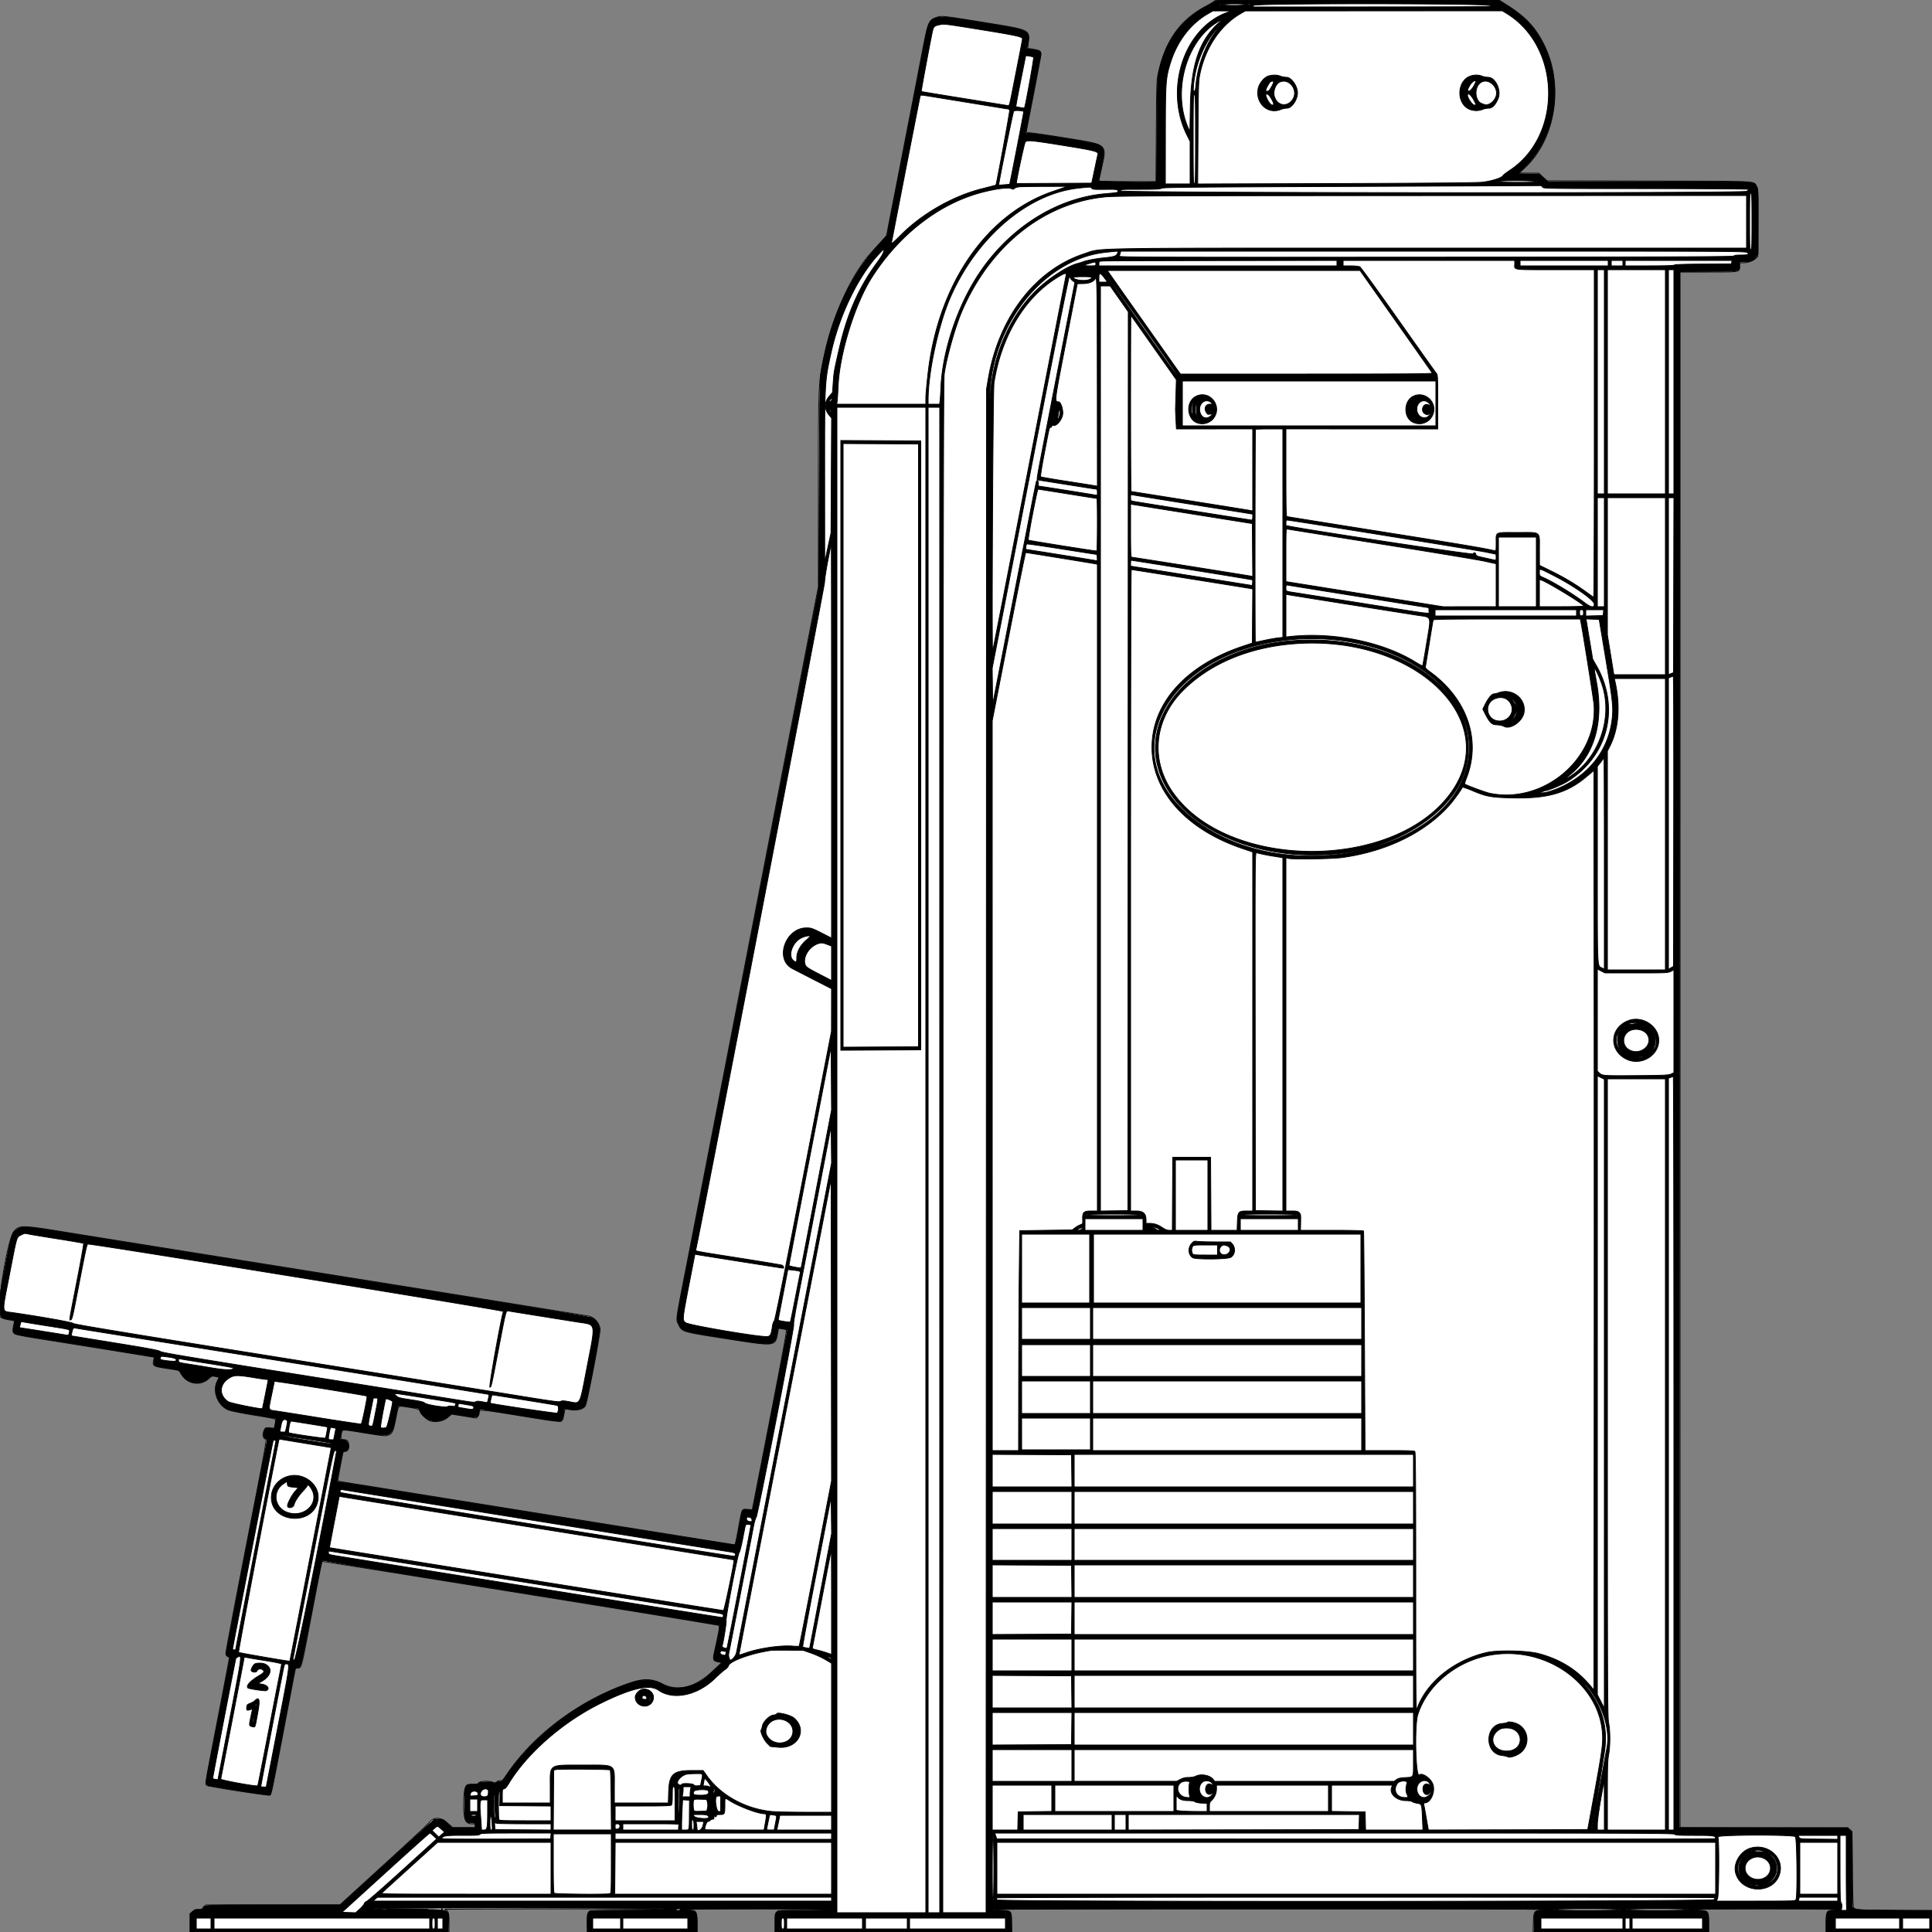 <?xml version = "1.0" encoding = "UTF-8" standalone = "no" ?>
        <svg xmlns:xlink="http://www.w3.org/1999/xlink"  xmlns="http://www.w3.org/2000/svg" preserveAspectRatio="none"   width="2500" height="2500" viewbox="0 0 100 100" >
        <rect width="100%" height="100%" fill="#808080" stroke="none"/>
        <path class="fill" d="M1572 .959c0 .528-5.213 3.736-11.584 7.128-33.316 17.741-52.389 44.513-61.56 86.413-2.099 9.588-2.207 12.691-2.614 75.25l-.425 65.25h-36.908c-22.063 0-36.909-.374-36.909-.929 0-.511 1.575-8.13 3.5-16.932 6.805-31.112 8.602-29.667-48.231-38.789-22.423-3.6-42.681-6.541-45.019-6.538-2.338.004-4.25-.379-4.25-.852 0-.472 1.311-7.519 2.914-15.659 9.465-48.08 16.086-83.269 16.086-85.498 0-3.64-1.953-4.829-9.967-6.07l-7.05-1.091.649-7.776c1.398-16.765 3.144-15.985-57.811-25.854-53.502-8.663-54.442-8.763-60.931-6.473-10.546 3.721-10.953 4.801-20.332 53.961-9.504 49.821-14.429 75.243-30.957 159.801l-13.448 68.801-7.826 8.576a2792.292 2792.292 0 0 0-12.425 13.699c-24.257 27.028-48.693 79.471-59.001 126.623-9.054 41.414-8.874 37.727-8.889 182.304L1059 759.108l-82.535 425.196c-45.395 233.858-85.839 442.071-89.876 462.696-12.275 62.701-11.974 60.366-8.633 66.914 4.908 9.621 3.72 9.272 63.329 18.589 62.004 9.691 61.888 9.703 64.804-6.615l1.262-7.062 4.575.682c2.516.375 5.075.977 5.687 1.337.771.454-5.829 36.237-21.519 116.655l-22.632 116-6.21-.344c-7.717-.428-6.998-1.947-11.859 25.094-2.051 11.412-4.053 20.75-4.447 20.75-.395 0-105.957-16.886-234.582-37.524A2004112.918 2004112.918 0 0 0 460 1920.352c-12.375-1.98-22.666-3.748-22.87-3.929-.317-.283 5.019-29.753 6.55-36.173.354-1.486 1.281-2.25 2.728-2.25 3.417 0 4.592-1.961 4.592-7.665 0-5.721-1.403-7.335-6.375-7.335-3.313 0-3.875-1.15-3.097-6.337 1.129-7.53-.266-7.355 25.619-3.201 30.685 4.925 31.039 4.962 35.153 3.604 5.194-1.714 6.538-4.627 9.874-21.401 3.679-18.499 1.939-16.984 16.84-14.663 12.22 1.904 14.986 3.101 14.986 6.486 0 1.033 5.378 6.528 9.182 9.382 6.073 4.557 19.438 3.085 26.355-2.902 2.522-2.182 4.91-3.968 5.308-3.968.399 0 7.684 1.144 16.19 2.542l15.465 2.541 1.75-2.152c.962-1.184 1.757-3.115 1.765-4.292.039-5.341-1.601-5.446 53.403 3.416 59.032 9.51 53.838 9.661 56.204-1.63 1.739-8.296.92-7.627 7.78-6.359 8.97 1.659 17.803-.627 20.179-5.222 2.481-4.798 19.636-94.627 18.945-99.199-1.175-7.765-7.218-14.752-14.263-16.489-2.07-.51-145.288-23.53-318.263-51.155-172.975-27.624-333.625-53.344-357-57.155-59.609-9.719-61.853-9.752-69.198-1.023C11.668 1601.113 0 1662.394 0 1687.321v16.628l2.867 1.482c1.576.815 5.686 1.936 9.132 2.491 7.608 1.226 7.064.644 5.862 6.279-2.81 13.176-5.721 12.01 53.139 21.29 26.675 4.206 66.553 10.594 88.617 14.196l40.117 6.549-.881 3.922c-1.699 7.564-1.252 7.823 18.775 10.896l14.128 2.167 2.154 3.833c7.863 13.99 25.246 17.209 36.355 6.733 3.607-3.402 3.853-3.476 8.525-2.552l4.812.951-2.426 4.903c-6.379 12.889-.041 30.441 13.329 36.913 2.893 1.401 14.072 3.749 32.969 6.925 32.944 5.537 30.026 4.348 28.516 11.623l-1.186 5.71-5.425-.56c-4.815-.497-5.58-.315-6.804 1.62-3.38 5.344-2.736 12.156 1.217 12.86 1.631.291-.66 12.873-25.005 137.32-14.741 75.35-26.686 138.305-26.544 139.899.217 2.447 1.256 3.64 4.582 5.259.178.087-6.684 36.342-15.25 80.568-16.847 86.976-16.182 83.025-14.242 84.635 2.741 2.275 80.948 14.287 82.555 12.68.91-.91 5.818-24.385 13.225-63.244 6.478-33.988 13.43-70.449 15.449-81.024l3.672-19.226 3.462-.65c4.712-.884 3.669 3.278 17.897-71.397 6.969-36.575 12.737-66.588 12.818-66.696.209-.278 393.322 62.89 456.089 73.286a91568.4 91568.4 0 0 0 55.25 9.143c4.288.698 4.459-1.073-3.5 36.146-1.899 8.883-1.313 10.234 5.04 11.621l4.58 1-12.028 11.283c-22.173 20.798-44.026 26.454-63.96 16.554-15.308-7.602-24.917-7.781-44.882-.835-63.936 22.243-122.717 66.301-157.516 118.064-4.853 7.22-5.774 8.101-8.019 7.672-1.598-.305-3.274.185-4.536 1.327-1.722 1.557-2.461 1.644-5.286.623-5.626-2.035-16.011-1.544-18.185.858-1.543 1.705-2.914 2.013-8.21 1.841-9.537-.309-11.142 3.598-11.217 27.314-.058 18.128 2.437 23.799 10.469 23.799 4.133 0 4.5.204 4.5 2.5v2.5h-29.17l-6.751-6c-8.9-7.91-18.433-8.085-23.776-.436-.991 1.42-27.404 25.949-58.694 54.509L439.718 2465H266.374l-2.928 3.056c-2.117 2.21-3.76 3.012-5.937 2.899-4.73-.248-5.172-.11-8.432 2.634l-3.077 2.589V2500h335v-12.326c0-12.978-.729-15.041-6-16.968-.825-.301 63.525-.577 143-.612 93.631-.041 143.972.278 143 .906-.914.59-19.994.975-48.816.985-28.92.009-48.027.396-49.145.994-2.792 1.494-3.572 5.552-3.224 16.771l.318 10.25H902v-12c0-14.283-.912-16-8.5-16-2.475 0-4.5-.45-4.5-1 0-.659 31.5-1 92.5-1s92.5.341 92.5 1c0 .647-11.833 1-33.5 1-40.948 0-37.5-1.471-37.5 16v12h306v-11.809c0-15.621.026-15.587-12.418-16.038-5.27-.19-9.582-.753-9.582-1.25 0-.536 145.298-.903 357.5-.903 237.667 0 357.5.335 357.5 1 0 .562-2.796 1-6.389 1-10.264 0-11.035 1.072-11.445 15.909l-.333 12.091H2211v-11.809c0-14.982-.304-15.473-9.891-16.015-3.91-.221-7.109-.801-7.109-1.289 0-.51 38.717-.887 91-.887 60 0 91 .341 91 1 0 .55-2.025 1-4.5 1-7.588 0-8.5 1.717-8.5 16v12h137v-28h-46.634c-47.719 0-53.318-.396-55.064-3.893-.441-.884-1.027-23.359-1.302-49.944l-.5-48.338-2.806-2.412-2.806-2.413H2174V352h36.845c41.704 0 40.155.302 40.155-7.829V340h4.98c5.896 0 12.542-2.349 16.02-5.662l2.5-2.382.263-43.728c.253-41.972.185-43.856-1.702-46.924-4.551-7.398 7.778-6.773-139.436-7.069l-131.962-.264-5.272-4.986-5.271-4.985h-25.541l7.165-6.54c40.434-36.903 51.401-108.706 24.584-160.955-11.177-21.775-23.517-34.799-47.263-49.878L1939.63 0h-183.815C1639.123 0 1572 .35 1572 .959M505.25 2470.749c11.962.159 31.538.159 43.5 0 11.962-.16 2.175-.29-21.75-.29s-33.712.13-21.75.29m66.083-.082a.948.948 0 0 0 1.334 0c.366-.367.066-.667-.667-.667-.733 0-1.033.3-.667.667M466 2474.5c0 .275.225.5.5.5s.5-.225.5-.5-.225-.5-.5-.5-.5.225-.5.5" fill-rule="evenodd" stroke ="null" fill="#fff" /><path class="line" d="M1571.983 1.52c-.694.836-6.036 4.064-11.872 7.174-32.002 17.05-51.376 43.784-60.37 83.306-2.065 9.077-2.186 12.486-2.701 76.5l-.54 67-13.5.249c-7.425.137-24.338-.088-37.584-.5l-24.084-.749 3.819-17.5c4.762-21.822 4.251-25.718-3.916-29.876-4.882-2.486-86.211-15.534-91.111-14.618-3.147.589-3.337.475-2.806-1.687.313-1.275 4.428-22.344 9.144-46.819s9.017-46.387 9.556-48.693c1.967-8.398.991-9.547-9.547-11.247l-7.685-1.24.669-3.16c4.379-20.681 5.332-20.187-58.955-30.572-70.617-11.408-66.818-12.903-74.993 29.51-9.065 47.033-15.675 81.094-31.475 162.188-8.818 45.257-16.032 82.699-16.032 83.204 0 .506-5.423 6.779-12.05 13.942-37.351 40.365-62.776 97.817-74.158 167.568-.794 4.864-1.318 47.88-1.717 141l-.575 134-81.297 418c-44.714 229.9-84.637 434.875-88.717 455.5-14.756 74.577-14.464 72.481-11.075 79.408 4.684 9.573 3.81 9.311 61.365 18.399 65.294 10.311 62.678 10.718 66.717-10.379l.588-3.072 5.959.96c3.278.528 5.96 1.381 5.96 1.896 0 .742-39.882 206.555-44.117 227.67l-1.08 5.382-5.8-.606c-7.212-.754-7.36-.585-9.495 10.842-6.892 36.872-6.284 34.5-8.841 34.5-1.674 0-291.325-46.281-478.62-76.475-18.399-2.966-33.811-5.171-34.25-4.9-1.206.746-1-.65 3.036-20.57l3.737-18.446 3.098-.803c8.08-2.094 5.17-14.806-3.391-14.806-1.802 0-3.257-.338-3.233-.75.024-.412.614-3.45 1.312-6.75 1.503-7.109-1.951-6.89 29.144-1.844 36.503 5.924 36.412 5.966 41.497-19.141 1.655-8.17 3.218-15.063 3.474-15.319.256-.256 6.323.362 13.483 1.374l13.018 1.839 1.905 4.045c6.356 13.5 25.277 16.812 36.355 6.363l3.683-3.473 14.292 2.333c19.48 3.179 20.014 3.099 21.37-3.177.954-4.417 1.362-4.978 3.502-4.808 1.331.106 24.658 3.775 51.836 8.155 27.178 4.38 49.994 7.741 50.702 7.47 1.529-.587 3.017-4.977 3.961-11.689l.686-4.872 5.618.769c11.746 1.61 18.682-.184 21.387-5.529 2.74-5.416 19.006-91.329 18.494-97.686-.548-6.807-4.247-12.419-9.947-15.09-3.203-1.5-78.833-13.926-293.316-48.191-158.95-25.392-322.525-51.575-363.5-58.184-79.425-12.809-79.318-12.799-86.76-8.177-6.75 4.193-7.535 6.576-15.203 46.122C.272 1671.677 0 1673.653 0 1687.885c0 17.659.031 17.712 11.169 19.368 4.032.599 7.479 1.198 7.661 1.331.181.133-.245 3.664-.948 7.846-1.625 9.669-1.477 9.815 12.118 11.937 25.488 3.978 165.717 26.663 167.702 27.13 1.981.465 2.152.993 1.702 5.26-.71 6.741-.331 6.973 15.142 9.294 16.961 2.544 17.872 2.888 20.308 7.659 6.465 12.664 23.691 15.771 34.685 6.256 4.217-3.65 4.924-3.919 8.774-3.34 5.725.861 6.129 1.511 3.602 5.794-7.277 12.334-.297 31.542 13.715 37.741 2.448 1.082 16.31 3.852 32.09 6.411 15.279 2.478 28.294 4.68 28.921 4.894 1.026.348-.537 11.772-1.778 13.001-.2.198-2.357-.006-4.795-.453-5.768-1.057-6.826-.553-8.155 3.883-1.761 5.875-.579 9.164 3.842 10.691.14.048-.637 4.548-1.725 10-17.396 87.093-51.935 267.136-51.506 268.486.312.985 1.598 2.158 2.858 2.608l2.29.818-10.352 53.5c-5.693 29.425-12.812 66.032-15.818 81.349-6.147 31.313-6.157 31.034 1.206 31.975 2.636.337 20.092 3.1 38.792 6.141 18.7 3.041 34.978 5.53 36.172 5.532 2.85.004 3.31-1.565 8.343-28.497 4.621-24.727 23.414-123.158 25.059-131.25.983-4.833 1.291-5.25 3.874-5.25 4.485 0 4.326.624 18.192-71.247 9.729-50.423 13.555-68.421 14.397-67.722.631.523 76.93 13.122 169.555 27.998 252.767 40.594 343.708 55.438 344.503 56.233.508.508-3.122 19.085-6.166 31.558-3.341 13.684-3.176 14.116 5.97 15.666l3.899.661-4.899 4.314c-2.694 2.373-8.034 7.329-11.866 11.012-18.359 17.648-46.581 23.127-62.717 12.177-7.185-4.876-22.506-6.005-34.297-2.527-62.93 18.562-128.756 66.379-165.157 119.973-5.572 8.205-6.853 9.533-8.829 9.155-1.272-.243-3.51.343-4.974 1.302-2.004 1.313-2.945 1.461-3.81.596-1.835-1.835-18.666-1.53-19.387.351-.44 1.145-2.316 1.5-7.934 1.5-9.878 0-9.77-.242-10.215 23-.468 24.463.112 26.374 8.133 26.8 5.527.293 5.654.366 5.654 3.25v2.95h-30.148l-5.767-5.5c-5.564-5.307-5.959-5.5-11.291-5.5h-5.526l-60.884 55.455-60.884 55.454-86.527.046c-92.083.048-90.973-.008-90.973 4.602 0 1.079-1.36 1.443-5.394 1.443-4.573 0-5.868.442-8.5 2.901l-3.106 2.901V2500h334l.22-8.75c.566-22.559 6.395-20.246-51.081-20.265-30.481-.01-46.119-.351-45.139-.985 2.451-1.584 381.734-1.334 380.151.25-.952.952-13.042 1.369-50.789 1.75l-49.54.5-1.911 2.361c-1.631 2.015-1.911 4.028-1.911 13.75V2500h142v-10.55c0-14.514-1.693-17.394-10.25-17.436-1.513-.008-2.75-.464-2.75-1.014 0-.659 31.667-1 93-1 58.895 0 93 .353 93 .962 0 .592-13.123 1.073-34.089 1.25l-34.09.288-1.91 2.361c-1.631 2.015-1.911 4.028-1.911 13.75V2500h306.167l-.333-11.967c-.428-15.35-.477-15.408-13.368-15.88-5.206-.19-9.466-.753-9.466-1.25 0-.536 145.5-.903 358-.903 238 0 358 .335 358 1 0 .55-2.505 1-5.566 1-10.545 0-11.399 1.216-11.419 16.25L1985 2500h226v-10.55c0-15.478-1.41-17.407-12.75-17.436-2.887-.008-5.25-.464-5.25-1.014 0-.659 31.167-1 91.5-1s91.5.341 91.5 1c0 .55-1.82 1-4.045 1-7.465 0-8.955 2.739-8.955 16.455V2500h137.056l-.278-13.75-.278-13.75-48.545-.5c-44.026-.453-48.794-.663-51.214-2.249l-2.668-1.749-.287-48.479-.286-48.479-2.773-2.772-2.772-2.772-108.978-.263-108.978-.263.251-1006.737.25-1006.737 37.5-.254c42.188-.287 40 .147 40-7.937V339l6.25-.048c7.544-.058 12.318-2.173 15.464-6.85l2.286-3.398v-41.617c0-38.437-.14-41.885-1.835-45.103-3.957-7.515 6.708-6.981-139.494-6.982L2002.842 235l-5.749-5-5.748-5h-13.173c-7.244 0-13.172-.178-13.172-.397 0-.218 3.413-3.705 7.584-7.75 40.563-39.329 51.005-106.71 24.693-159.337-11.427-22.857-25.126-37.113-50.307-52.353L1938.441 0h-182.598c-162.172 0-182.739.17-183.86 1.52M1578.5 6c-.34.55-.141 1 .441 1S1580 6.55 1580 6s-.198-1-.441-1-.719.45-1.059 1m4.5 0c0 .619 5.314 1 13.941 1 8.215 0 14.195-.411 14.559-1 .401-.649-4.49-1-13.941-1-9.039 0-14.559.379-14.559 1m32-.031c0 .532.675.709 1.5.393.825-.317 1.5-.753 1.5-.969 0-.216-.675-.393-1.5-.393s-1.5.436-1.5.969m7.242 1.013L1620.983 9l156.259-.07c147.278-.067 156.028-.167 152.258-1.75-6.882-2.89-305.46-3.082-307.258-.198m-59.447 10.996c-22.46 12.973-39.757 35.782-48.35 63.755-6.011 19.566-6.348 24.507-6.412 94.017l-.057 62.25H1540v-55.044l-3.944-7.844c-29.996-59.661-3.903-139.155 52.228-159.111l5.216-1.855-12-.021-12-.021-6.705 3.874m43.205-.734c-26.391 15.025-45.982 43.797-53.183 78.108-2.02 9.625-2.152 13.563-2.559 76.408l-.429 66.26 177.836-.548c114.894-.354 181.905-.929 189.335-1.625 11.858-1.11 26.597-5.634 27.697-8.5.272-.71 4.39-3.881 9.149-7.047 68.687-45.691 66.086-160.268-4.611-203.109L1943.97 14l-166.235.056-166.235.057-5.5 3.131m-15.595 5.911c-.443.715-.275.883.44.44 1.153-.712 1.548-1.595.714-1.595-.243 0-.762.52-1.154 1.155m-13.905 4.752c-41.283 23.847-60.025 89.861-39.023 137.449l2.238 5.071.544-31.963c.935-54.984 11.861-86.914 37.443-109.433 5.447-4.794 5.334-4.899-1.202-1.124m8.5-.407c0 .275.225.5.5.5s.5-.225.5-.5-.225-.5-.5-.5-.5.225-.5.5m-370 4.707c-5.663 1.248-6.75 2.155-7.989 6.662-1.554 5.655-15.319 79.163-14.891 79.525.209.177 24.68 4.215 54.38 8.974 29.7 4.758 55.212 8.855 56.694 9.105 3.308.558 2.26 4.277 10.279-36.473 8.873-45.091 9.527-48.516 9.527-49.866 0-2.573-8.42-4.418-53.047-11.621-49.452-7.982-48.073-7.824-54.953-6.306m361.364 3.043c-17.526 18.805-29.544 47.076-31.885 75-.546 6.511-.41 7.75.85 7.75 1.149 0 1.652-1.816 2.149-7.75 2.149-25.684 13.069-54.153 27.616-72 5.512-6.763 6.124-8.209 1.27-3m-255.616 69.462c-3.608 18.033-6.387 32.966-6.175 33.184.46.473 10.714 2.15 11.056 1.808 1.087-1.087 12.591-64.871 11.828-65.581-.527-.489-3.025-1.184-5.552-1.544l-4.595-.655-6.562 32.788M1513 72.5c0 .275.225.5.5.5s.5-.225.5-.5-.225-.5-.5-.5-.5.225-.5.5m-1 3c0 .275.225.5.5.5s.5-.225.5-.5-.225-.5-.5-.5-.5.225-.5.5m-1 3.5c0 .733.3 1.033.667.667a.948.948 0 0 0 0-1.334c-.367-.366-.667-.066-.667.667m-1 3c0 .733.3 1.033.667.667a.948.948 0 0 0 0-1.334c-.367-.366-.667-.066-.667.667m-1 3c0 .733.3 1.033.667.667a.948.948 0 0 0 0-1.334c-.367-.366-.667-.066-.667.667m-1 3c0 .733.3 1.033.667.667a.948.948 0 0 0 0-1.334c-.367-.366-.667-.066-.667.667m133.754 10.202c-5.538 1.471-12.063 9.133-13.591 15.958-4.245 18.971 12.322 34.514 29.25 27.441 2.107-.881 5.689-1.619 7.959-1.64 6.123-.058 13.458-10.62 13.584-19.562.127-8.995-7.903-20.399-14.365-20.399-2.391 0-5.962-.675-7.937-1.5-4.019-1.679-9.303-1.785-14.9-.298m260.746.288c-15.961 5.597-18.463 31.723-3.958 41.33 5.535 3.667 13.721 4.35 20.112 1.68 1.975-.825 5.484-1.5 7.799-1.5 4.56 0 8.644-4.202 12.083-12.431 4.476-10.713-3.464-27.569-12.987-27.569-2.367 0-5.92-.675-7.895-1.5-4.43-1.851-9.893-1.854-15.154-.01m-396.5.01c0 .275.225.5.5.5s.5-.225.5-.5-.225-.5-.5-.5-.5.225-.5.5m-.805 6c.02 1.65.244 2.204.498 1.231.254-.973.237-2.323-.037-3-.274-.677-.481.119-.461 1.769m137.423 2.75c-5.787 9.115-6.125 12.31-1.1 10.382 1.396-.536 6.482-9.636 6.482-11.599 0-1.934-3.948-1.042-5.382 1.217m13.77-1.27c-5.324 2.151-9.068 11.036-7.532 17.874 2.865 12.752 16.362 15.654 23.682 5.092 7.998-11.542-3.601-28.036-16.15-22.966m245.642 4.27c-3.612 6.298-3.802 8.002-.844 7.57 1.994-.292 6.199-6.044 8.092-11.07 1.763-4.681-4.211-1.797-7.248 3.5m15-4.027c-6.719 3.553-9.197 14.609-5.083 22.674 1.776 3.481 3.344 4.577 9.213 6.443 5.274 1.677 12.914-4.186 14.856-11.401 3.032-11.257-9.35-22.811-18.986-17.716m-284.951 6.36c.048 1.165.285 1.402.604.605.289-.722.253-1.585-.079-1.917-.332-.332-.568.258-.525 1.312m261 1c.048 1.165.285 1.402.604.605.289-.722.253-1.585-.079-1.917-.332-.332-.568.258-.525 1.312M1631.31 120.5c.005 3.3.192 4.529.415 2.732.222-1.797.218-4.497-.01-6-.229-1.503-.411-.032-.405 3.268M1504 117c0 .733.3 1.033.667.667a.948.948 0 0 0 0-1.334c-.367-.366-.667-.066-.667.667m388.286 3.5c.008 2.75.202 3.756.432 2.236.229-1.52.223-3.77-.014-5-.237-1.23-.425.014-.418 2.764M1504.469 180c0 32.175.126 45.337.28 29.25.155-16.088.155-42.413 0-58.5-.154-16.088-.28-2.925-.28 29.25m39.531 0c0 50.889.184 58 1.5 58s1.5-7.111 1.5-58-.184-58-1.5-58-1.5 7.111-1.5 58m94.635-54.25c2.574 6.294 5.677 10.236 8.064 10.243 2.517.008 1.476-3.661-3.002-10.576-3.342-5.16-7.204-4.906-5.062.333M1899 123.594c0 3.358 6.369 12.406 8.734 12.406 2.811 0 2.81-.031-.21-5.783-4.099-7.81-8.524-11.248-8.524-6.623m-708.39 1.156c-.426 1.418-23.211 117.87-34.095 174.25-1.433 7.425-2.869 14.55-3.19 15.832-.381 1.525 3.877-2.153 12.296-10.621 27.284-27.442 66.915-50.214 103.879-59.687 10.45-2.678 19.061-4.904 19.135-4.947.795-.455 18.283-95.626 17.803-96.879-.359-.934-1.391-1.731-2.295-1.772-.904-.041-2.768-.278-4.143-.527-2.974-.538-76.009-12.443-94.233-15.361-15.355-2.458-14.511-2.442-15.157-.288M1893 127c0 .733.3 1.033.667.667a.948.948 0 0 0 0-1.334c-.367-.366-.667-.066-.667.667m-261 1c0 .733.3 1.033.667.667a.948.948 0 0 0 0-1.334c-.367-.366-.667-.066-.667.667m-320.253 15.783c-.95 1.129-20.059 95.51-19.39 95.773.079.031 3.293-.194 7.143-.5l7-.556 2.716-13.5c6.152-30.58 15.71-80.407 15.47-80.648-1.391-1.39-11.859-1.851-12.939-.569m14.981 39.967c-1.291 1.429-12.391 53.414-11.462 53.682.129.038 22.096-.053 48.817-.201l48.584-.268 3.751-17.732c2.063-9.752 3.961-18.493 4.216-19.425 1.029-3.748-3.927-5.04-44.003-11.476-42.573-6.838-47.457-7.286-49.903-4.58m613.394 50.919c-2.088.93 2.768 1.185 23.828 1.25 16.238.05 26.083-.276 25.5-.845-1.485-1.447-46.167-1.814-49.328-.405m-193.122 6.6c-206.178.778-242.736 1.126-244.079 2.323-1.27 1.133-6.59 1.408-27.25 1.408-25.004 0-25.671.052-25.671 2 0 2.725 809.593 3.225 810.638.5.317-.825 1.315-1.532 2.219-1.57 1.283-.055 1.205-.259-.357-.93-1.1-.473-61.272-.891-133.715-.93-130.655-.069-131.723-.086-132.785-2.07-.715-1.336-1.972-1.941-3.785-1.823-1.493.097-111.84.589-245.215 1.092m-427.998.475c-2.474.218-5.291 1.113-6.26 1.989-1.452 1.314-2.162 1.38-4.04.375-3.866-2.069-21.921.356-40.454 5.433-54.092 14.818-104.95 54.494-139.912 109.148-21.956 34.322-41.922 98.55-43.773 140.811-.361 8.25-.912 16.913-1.224 19.25l-.566 4.25H1198l-.003-7.75c-.001-4.262 1.381-19.56 3.072-33.994 13.348-113.959 75.462-204.05 160.931-233.419l19.5-6.7-29 .106c-15.95.059-31.024.284-33.498.501m75.998 1.774c-65.486 7.22-131.805 64.114-165.504 141.982-15.209 35.142-28.364 95.779-28.476 131.25L1201 523h14.824l.543-3.75c.298-2.062.81-10.05 1.137-17.75 1.794-42.236 17.704-94.126 41.239-134.5 38.64-66.289 103.816-110.49 171.55-116.342 16.902-1.461 17.086-1.507 16.103-4.069-.58-1.511-2.418-1.677-16.659-1.51-13.899.164-16.128-.026-16.922-1.445-1.044-1.866-1.895-1.872-17.815-.116m869 42.982c0 31.778.194 36.5 1.5 36.5s1.5-4.722 1.5-36.5-.194-36.5-1.5-36.5-1.5 4.722-1.5 36.5m-832.5-31.814c-80.107 7.145-150.373 63.012-187.028 148.703-8.637 20.192-20.165 61.401-22.62 80.859-1.048 8.309-1.347 197.919-1.58 1000.502l-.288 990.25h55.998l.288-985.75.288-985.75 2.196-13c13.437-79.551 60.723-141.343 124.02-162.067 24.359-7.975-10.674-7.396 448.476-7.413l408.75-.015V253l-406.25.13c-342.969.109-408.742.351-422.25 1.556m-295.267 75.275c-26.197 28.516-50.203 78.383-60.758 126.21-8.469 38.379-8.407 37.153-8.348 163.329l.049 108 4.066-19 4.065-19 .383-74.326.383-74.327-2.991-3.407c-6.648-7.571-6.612-17.284.092-24.901l4.078-4.632.832-11.969c1.056-15.203.931-14.497 8.103-45.869 9.929-43.428 24.798-77.406 47.562-108.683 6.982-9.595 9.591-13.988 9.659-16.266.05-1.716.092-3.109.092-3.095 0 .015-3.27 3.585-7.267 7.936m294.267-3.434c-78.965 8.461-146.426 91.643-149.911 184.846-.511 13.653-.109 11.917 1.474-6.373 4.268-49.315 25.962-97.095 58.619-129.103 15.747-15.435 40.417-31.545 53.355-34.843 2.455-.626 5.363-1.508 6.463-1.961 5.001-2.06 17.068-4.385 28.762-5.542 13.217-1.307 15.932-2.361 17.045-6.616.589-2.255 1.269-2.237-15.807-.408m19.113.88c-.333 1.324-.88 3.124-1.216 4.001-.559 1.457 33.545 1.572 397.162 1.343 317.152-.2 397.859-.504 398.191-1.501.286-.858 2.873-1.25 8.252-1.25 10.015 0 11.429-.473 9.199-3.078-1.618-1.89-8.335-1.922-406.315-1.922h-404.669l-.604 2.407m-21.863 10.332c-5.619.353-5.75.428-5.75 3.311V344h308v-7l-148.25.189c-81.537.104-150.838.352-154 .55m305.502 2.761c.011 2.2.216 2.982.455 1.738.239-1.244.23-3.044-.02-4s-.446.062-.435 2.262m4.748 0v3.5l9.75.035c5.758.021 10.652.537 11.952 1.26 1.211.673 23.634 31.595 49.829 68.715 26.194 37.119 48.378 68.324 49.297 69.344 1.495 1.658 1.672 5.546 1.672 36.768v34.915l-98.25-.028-98.25-.028v56.541c0 44.363.269 56.623 1.25 56.922.688.209 55.7 9.02 122.25 19.578 103.051 16.349 131.047 21.04 146.25 24.503 2.226.508 2.25.399 2.25-10.306 0-14.327-2.294-13.225 27.45-13.187 31.735.04 28.538-2.484 28.595 22.578l.044 19.89 15.706 7.712c16.394 8.051 31.481 17.116 45.414 27.288 4.52 3.3 8.572 6.15 9.004 6.333.433.184.787-95.104.787-211.75V349h-50.893c-56.962 0-52.107.706-52.107-7.582V337h-222v3.5m229 0v3.5h114v-7h-114v3.5m118 0v3.5h15v-7h-15v3.5m18 0v3.5h31.3c20.684 0 31.659-.359 32.358-1.058.699-.699 13.435-1.124 37.45-1.25l36.392-.192.32-2.25.319-2.25H2103v3.5m-693.172.331c-8.245 2.426-8.127 3.169.505 3.169 7.511 0 7.667-.051 7.667-2.5 0-2.882-.507-2.923-8.172-.669m-22.078 8.901c2.338.211 6.162.211 8.5 0 2.338-.21.425-.383-4.25-.383s-6.588.173-4.25.383m20.537.008c3.182.199 8.132.197 11-.004 2.867-.201.263-.364-5.787-.362-6.05.002-8.396.167-5.213.366M2067 494v145h9V349h-9v145m13 0v145h75V349h-75v145m79 0v145h7V349h-7v145m-720.3-135.712c3.19 4.559 24.454 34.709 47.253 67L1527.405 484h163.357c130.412 0 163.207-.252 162.617-1.25-.407-.687-21.611-30.837-47.122-67L1759.874 350H1432.9l5.8 8.288m-9.7-5.964c0 .414 7.051 10.748 15.67 22.964 16.362 23.194 20.927 29.674 56.15 79.712 21.788 30.952 23.954 33.869 22.887 30.825-1.289-3.68-94.707-135.363-94.707-133.501m-66.006 10.078c-39.506 26.566-68 75.985-76.74 133.098-1.428 9.328-3.132 350.446-1.733 347 .223-.55 21.591-109.9 47.485-243 25.893-133.1 47.315-242.788 47.604-243.75 1.13-3.769-4.428-1.544-16.616 6.652m59.006-2.975V365h11.07l-3.887-5.25c-5.453-7.365-7.183-7.443-7.183-.323m-88.787 251.827L1283.927 864.5l.286 23.482.287 23.482 18.841-96.482c10.362-53.065 19.972-102.107 21.356-108.982 1.384-6.875 5.56-28.38 9.282-47.789 3.721-19.409 7.018-35.542 7.327-35.85 1.356-1.356 2.856 1.077 2.32 3.76-.322 1.608-.143 2.879.406 2.879 1.215 0 69.425 10.792 73.218 11.584 2.644.553 2.75.418 2.75-3.505 0-2.243-.439-4.079-.976-4.079-.537 0-17.91-2.7-38.607-6-20.696-3.3-37.807-6-38.023-6-.984 0 .055-6.304 6.63-40.243 3.863-19.941 8.63-44.582 10.593-54.757 1.963-10.175 9.804-50.45 17.424-89.5l13.855-71-2.948-2.322c-1.621-1.278-2.948-2.965-2.948-3.75 0-.786-.562-1.426-1.25-1.424-.866.003-16.374 77.715-50.537 253.25M1389 358.886c0 3.531 15.533 5.441 21.05 2.588 5.295-2.738 3.377-3.474-9.05-3.474-6.6 0-12 .399-12 .886m28.5 1.284c-1.809 4.146-8.127 6.795-16.25 6.814-3.987.009-7.252.129-7.255.266-.003.137-6.484 33.525-14.401 74.194-15.439 79.306-15.325 78.391-9.789 78.525 3.016.072 6.339 10.799 5.221 16.851-1.286 6.956-7.916 14.672-11.776 13.706-1.593-.4-2.25-.121-2.25.955 0 .835-.645 1.519-1.433 1.519-1.812 0-1.373-1.796-8.125 33.304-3.32 17.256-5.356 30.145-4.838 30.613.493.444 15.971 3.132 34.396 5.972 18.425 2.841 34.737 5.414 36.25 5.717l2.75.553-.117-129.33c-.116-128.567-.384-144.242-2.383-139.659m6.5 608.353v598.523l17.75-.273 17.75-.273.242-581.557.242-581.556-11.721-16.694L1436.541 370H1424v598.523m39-446.69c0 62.792.304 114.167.677 114.167.96 0 151.245 23.913 154.573 24.595l2.75.564V554.963l-46.75.037c-25.713.021-47.932.029-49.377.019l-2.626-.019-.614-12.25c-.337-6.737-.593-12.7-.567-13.25.025-.55.287-9.349.582-19.553l.536-18.554-29.236-41.446c-16.08-22.796-29.397-41.634-29.592-41.864-.196-.229-.356 50.959-.356 113.75M1525.402 508c0 8.525.154 12.013.341 7.75.188-4.262.188-11.238 0-15.5-.187-4.262-.341-.775-.341 7.75m4.598 14v29h328v-58h-328v29m18.481-9.606c-10.158 4.426-13.497 18.284-6.917 28.708 6.138 9.723 21.763 9.62 29.002-.192 11.311-15.331-4.75-36.07-22.085-28.516m280.323.319c-12.498 6.042-12.997 27.4-.784 33.535 9.887 4.968 21.596.722 25.955-9.412 6.745-15.679-9.813-31.548-25.171-24.123m-754.748 4.728c-2.547 2.711-1.684 3.47 1.39 1.222 1.006-.736 1.646-1.887 1.422-2.56-.26-.78-1.277-.297-2.812 1.338m483.707 2.15c-9.496 5.065-5.657 22.979 4.508 21.032 3.282-.628 8.785-5.64 8.661-7.889-.037-.679-.556-.221-1.152 1.016-.669 1.386-1.987 2.25-3.433 2.25-1.291 0-2.685.067-3.097.148-.412.081-1.602-1.308-2.643-3.088-2.893-4.943-.299-10.06 5.099-10.06 3.691 0 3.713-.024 1.766-1.879-2.78-2.648-6.511-3.236-9.709-1.53m281.118-.063c-9.199 4.911-6.148 20.927 3.986 20.927 4.097 0 5.531-1.031 8.286-5.955.963-1.723.767-1.677-1.415.328-2.427 2.23-2.665 2.261-5.636.725-6.472-3.347-2.792-14.384 3.948-11.84 3.519 1.328 3.789.398.7-2.407-3.072-2.79-6.736-3.45-9.869-1.778m-290.26 1.722c-3.042 4.803-2.734 15.326.506 17.328.742.459.734.03-.027-1.392-1.666-3.112-1.373-13.351.457-15.963.856-1.223 1.316-2.223 1.023-2.223-.294 0-1.175 1.013-1.959 2.25m-5.729.951c-1.424 2.661-1.566 12.525-.2 13.891.638.638.82-.929.524-4.497-.249-3.011.026-6.852.613-8.535 1.245-3.57.755-4.019-.937-.859M1071 524.5c0 .275.225.5.5.5s.5-.225.5-.5-.225-.5-.5-.5-.5.225-.5.5m454.31 5c.005 3.3.192 4.529.415 2.732.222-1.797.218-4.497-.01-6-.229-1.503-.411-.032-.405 3.268m43.69-5c0 .275.225.5.5.5s.5-.225.5-.5-.225-.5-.5-.5-.5.225-.5.5m1 2.5c0 .733.3 1.033.667.667a.948.948 0 0 0 0-1.334c-.367-.366-.667-.066-.667.667m-487 974v974h115V527h-115v974m118 0v974h15V527h-15v974m79.498-7.5c0 531.85.113 749.275.252 483.167.139-266.107.139-701.257 0-967-.139-265.742-.252-48.017-.252 483.833m563.581-963.917c.048 1.165.285 1.402.604.605.289-.722.253-1.585-.079-1.917-.332-.332-.568.258-.525 1.312m-771.219 1.111c1.275 2.431 3.14 3.928 3.14 2.52 0-.497-.965-1.761-2.146-2.809-2.13-1.892-2.137-1.89-.994.289M1563 530c0 .733.3 1.033.667.667a.948.948 0 0 0 0-1.334c-.367-.366-.667-.066-.667.667m-193.407 5.012c-.366 2.757-.938 5.794-1.271 6.75-.542 1.553-.438 1.579.979.238 1.834-1.735 3.508-12 1.957-12-.55 0-1.3 2.255-1.665 5.012m155.75 8.488c.003 4.4.179 6.076.39 3.724.212-2.352.209-5.952-.006-8s-.388-.124-.384 4.276m18.657-5c0 .275.225.5.5.5s.5-.225.5-.5-.225-.5-.5-.5-.5.225-.5.5m1 2c0 .275.225.5.5.5s.5-.225.5-.5-.225-.5-.5-.5-.5.225-.5.5m79.674 15.159c-.69.69-.92 275.341-.23 275.341.218 0 5.494-1.096 11.726-2.436 6.231-1.339 14.143-2.747 17.58-3.129l6.25-.693V555h-17.333c-9.534 0-17.63.297-17.993.659M1088 964.5v394.518l51.75-.259 51.75-.259v-788l-51.75-.259-51.75-.259V964.5m3 0v390.519l48.75-.259 48.75-.26v-780l-48.75-.26-48.75-.259V964.5m245.088-298.904c-3.462 17.928-5.911 32.931-5.442 33.339.69.599 85.997 14.162 88.604 14.087.888-.026 1.03-68.022.142-68.022-.334 0-17.459-2.7-38.057-6-20.597-3.3-37.787-6-38.2-6-.413 0-3.584 14.668-7.047 32.596M1463 643.901c0 3.391.371 4.147 2.25 4.58 3.108.718 153.188 24.519 154.606 24.519.661 0 1.144-1.628 1.144-3.853v-3.854l-7.25-1.2c-3.987-.661-38.3-6.135-76.25-12.164-37.95-6.03-70.237-11.217-71.75-11.526-2.641-.54-2.75-.401-2.75 3.498m604 70.599V785h9V644h-9v70.5m12.993 18.25l-.007 88.75 4.176 25.75 4.176 25.75H2155V644h-75l-.007 88.75M2159 758.503v114.503l3.25-1.326 3.25-1.326.254-113.177.255-113.177H2159v114.503m-696-71.809c0 26.776.274 34.307 1.25 34.31 1.528.004 151.336 23.771 154.513 24.512l2.263.529-.263-34.268-.263-34.267-11-1.74c-6.05-.957-41.487-6.609-78.75-12.561L1463 652.388v34.306m201-10.194c0 1.925.112 3.527.25 3.56 18.274 4.383 241.398 38.195 241.999 36.672.918-2.33 3.146-1.783 3.541.87.24 1.614 2.116 2.338 11 4.245 5.89 1.264 11.723 2.54 12.96 2.834 2.055.489 2.25.18 2.25-3.573 0-2.259-.218-4.108-.484-4.108s-5.831-1.129-12.365-2.509C1911.634 712.06 1669.34 673 1665.773 673c-1.36 0-1.773.816-1.773 3.5m0 41.89v34.203l101.75 16.248 101.75 16.248 34.25-.045L1936 785l-.001-27.75-.001-27.75-14.749-3.263c-8.112-1.795-68.524-11.806-134.249-22.248-65.725-10.442-120.287-19.169-121.25-19.394-1.641-.382-1.75 1.732-1.75 33.795M1939 740v45h49v-90h-49v45m-610.427-36.082c-1.224 2.11-1.595 7.082-.528 7.082 1.23 0 86.983 13.723 90.259 14.444 1.547.34 1.76-.194 1.5-3.761l-.304-4.158-11-1.724c-6.05-.949-26.433-4.141-45.295-7.095-18.862-2.953-34.447-5.108-34.632-4.788m-257.379 21.893c-2.307 11.996-4.193 24.484-4.192 27.75.001 4.626-163.969 854.642-166.586 863.577-.578 1.973-3.977 1.329 60.584 11.481 26.675 4.195 49.513 8.011 50.75 8.479 2.096.794 3.243 3.902 1.439 3.902-1.083 0-107.96-16.857-111.316-17.557l-2.627-.548-4.233 21.803c-12.615 64.987-12.334 62.662-8.08 66.738 3.344 3.204 98.233 19.292 106.216 18.009 3.967-.638 4.74-2.3 6.398-13.745.382-2.639 1.413-5.517 2.29-6.394 1.124-1.124 12.293-56.672 37.842-188.2l36.249-186.606.036-27.551.036-27.55-23.75-12.169c-13.062-6.693-25.325-13.016-27.25-14.051-22.923-12.331-8.449-52.744 18.799-52.488 5.946.056 7.531.598 19.339 6.615l12.862 6.554V958.93c0-140.211-.138-254.93-.306-254.93-.169 0-2.194 9.815-4.5 21.811m234.02 97.939l-21.25 108.75.018 472.25L1284 1877h34l.141-87.75c.077-48.263.414-112.275.75-142.25l.609-54.5 34-.5 34-.5 3.589-2.746c1.974-1.51 5.049-3.255 6.833-3.877 3.077-1.072 3.232-1.367 3.032-5.754-.485-10.579.986-12.123 11.546-12.123h7.5V730.159l-2.75-.575c-3.56-.745-88.963-14.584-89.999-14.584-.432 0-10.349 48.938-22.037 108.75M1463 728.777v3.777l78.75 12.54 78.75 12.539.316-3.417c.174-1.879.117-3.616-.127-3.86-.377-.377-154.807-25.318-156.939-25.346-.412-.006-.75 1.69-.75 3.767m529 11.803c0 4.517.016 4.537 5.377 6.908 13.03 5.763 38.522 21.312 53.388 32.566 8.137 6.16 12.242 6.73 12.222 1.696-.021-5.144-26.514-23.751-52.974-37.206-18.933-9.627-18.013-9.425-18.013-3.964M1463 1152v415h6.566c9.836 0 13.434 3.201 13.434 11.95v4.05l4.25.006c6.144.008 10.944 1.587 16.799 5.527 3.683 2.479 6.261 3.467 9.042 3.467h3.889l.26-47.25.26-47.25h49l.26 47.25.26 47.25h33.798l.341-10.59c.432-13.41 1.296-14.41 12.452-14.41H1621v-464.505l-13.111-4.418c-72.904-24.565-117.249-74.14-117.249-131.077 0-57.337 44.562-106.687 118.36-131.075l11.5-3.8.263-34.98.262-34.981-2.762-.576c-3.663-.765-153.24-24.588-154.379-24.588-.511 0-.884 175.172-.884 415m529-384.567V785h29.059c17.474 0 28.832-.367 28.489-.922-2.192-3.547-48.145-31.424-55.298-33.545l-2.25-.668v17.568m-328-6.637c0 4.525-.519 4.259 12 6.151 3.575.54 43.449 6.848 88.609 14.018 95.574 15.173 84.391 13.946 84.391 9.255v-3.78l-89.75-14.34c-49.362-7.888-90.987-14.568-92.5-14.845-2.63-.483-2.75-.328-2.75 3.541m0 35.8v27.634l5.25-.577c56.129-6.175 120.395 6.946 162.633 33.203 4.611 2.866 8.63 4.964 8.932 4.662.302-.302 2.726-13.908 5.387-30.236 5.806-35.63 7.015-32.15-12.202-35.124-33.377-5.167-165.729-26.217-167.75-26.68l-2.25-.516v27.634M1857 793v4h183v-8h-183v4m187-.125c0 3.467.263 3.875 2.5 3.875s2.5-.408 2.5-3.875-.263-3.875-2.5-3.875-2.5.408-2.5 3.875m8 .181v4.055l11.25-.305 11.25-.306.31-3.75.311-3.75H2052v4.056m-197.483 9.194c-.231.688-2.468 14.075-4.971 29.75s-4.764 29.434-5.024 30.575c-.374 1.642.931 3.1 6.253 6.981 47.714 34.805 65.938 87.763 47.053 136.735-1.664 4.314-2.869 7.967-2.677 8.117 2.225 1.737 27.111 10.946 32.664 12.088 69.825 14.357 139.735-45.018 134.811-114.496-.477-6.73-14.783-96.734-17.206-108.25l-.579-2.75h-94.952c-75.071 0-95.04.262-95.372 1.25m202.119 24.663l4.297 25.985 5.012 8.816c30.863 54.281 14.637 117.656-38.361 149.832-6.793 4.123-24.061 11.338-27.584 11.523-.825.044-3.3.945-5.5 2.003-2.2 1.058-3.1 1.737-2 1.51 1.1-.228 4.25-.706 7-1.064 2.75-.357 9.5-2.474 15-4.704 40.672-16.492 66.769-49.358 71.536-90.093 1.796-15.34 1.012-22.743-8.38-79.221l-8.315-50-8.501-.286-8.501-.287 4.297 25.986M2073 804.5c0 .275.225.5.5.5s.5-.225.5-.5-.225-.5-.5-.5-.5.225-.5.5m-24 1.5c0 .733.3 1.033.667.667a.948.948 0 0 0 0-1.334c-.367-.366-.667-.066-.667.667m25 4.5c0 .275.225.5.5.5s.5-.225.5-.5-.225-.5-.5-.5-.5.225-.5.5m-24 1.5c0 .733.3 1.033.667.667a.948.948 0 0 0 0-1.334c-.367-.366-.667-.066-.667.667m25 5c0 .733.3 1.033.667.667a.948.948 0 0 0 0-1.334c-.367-.366-.667-.066-.667.667m-24 1c0 .733.3 1.033.667.667a.948.948 0 0 0 0-1.334c-.367-.366-.667-.066-.667.667m25 5c0 .733.3 1.033.667.667a.948.948 0 0 0 0-1.334c-.367-.366-.667-.066-.667.667m-24 1c0 .733.3 1.033.667.667a.948.948 0 0 0 0-1.334c-.367-.366-.667-.066-.667.667m-390 4.584c-152.668 18.178-221.329 144.903-122.963 226.947 122.898 102.506 362.073 44.055 362.258-88.531.123-87.587-113.621-153.38-239.295-138.416m9 .549c-113.167 9.206-193.363 84.971-172.687 163.144 21.738 82.19 144.648 132.71 261.687 107.562 59.119-12.703 111.311-48.291 130.441-88.944 16.117-34.252 11.664-76.072-11.354-106.619-39.835-52.865-121.121-82.219-208.087-75.143m406-.133c0 .733.3 1.033.667.667a.948.948 0 0 0 0-1.334c-.367-.366-.667-.066-.667.667m-24 1c0 .733.3 1.033.667.667a.948.948 0 0 0 0-1.334c-.367-.366-.667-.066-.667.667m-377.5 2.971c-58.992 4.407-109.948 25.722-144.697 60.527-37.128 37.187-42.581 89.279-13.716 131.034 69.996 101.253 283.594 103.324 358.78 3.479 71.34-94.737-43.725-206.742-200.367-195.04M2078 835c0 .733.3 1.033.667.667a.948.948 0 0 0 0-1.334c-.367-.366-.667-.066-.667.667m-24 1.5c0 .275.225.5.5.5s.5-.225.5-.5-.225-.5-.5-.5-.5.225-.5.5m25 4.5c0 .733.3 1.033.667.667a.948.948 0 0 0 0-1.334c-.367-.366-.667-.066-.667.667m-24 1.5c0 .275.225.5.5.5s.5-.225.5-.5-.225-.5-.5-.5-.5.225-.5.5m25 4.5c0 .733.3 1.033.667.667a.948.948 0 0 0 0-1.334c-.367-.366-.667-.066-.667.667m-24 1.5c0 .275.225.5.5.5s.5-.225.5-.5-.225-.5-.5-.5-.5.225-.5.5m25 5c0 .275.225.5.5.5s.5-.225.5-.5-.225-.5-.5-.5-.5.225-.5.5m1 6c0 .275.225.5.5.5s.5-.225.5-.5-.225-.5-.5-.5-.5.225-.5.5m-24 1c0 .275.225.5.5.5s.5-.225.5-.5-.225-.5-.5-.5-.5.225-.5.5m5.001 5.25c.001.413 1.406 8.625 3.123 18.25 9.097 50.991-3.147 93.187-34.374 118.457-6.311 5.106-7.39 6.625-2.769 3.895 39.388-23.267 58.885-76.954 43.872-120.805-4.039-11.8-9.857-23.49-9.852-19.797m19.999-.25c0 .275.225.5.5.5s.5-.225.5-.5-.225-.5-.5-.5-.5.225-.5.5m-24 1c0 .275.225.5.5.5s.5-.225.5-.5-.225-.5-.5-.5-.5.225-.5.5m25 5c0 .275.225.5.5.5s.5-.225.5-.5-.225-.5-.5-.5-.5.225-.5.5m-24 1c0 .275.225.5.5.5s.5-.225.5-.5-.225-.5-.5-.5-.5.225-.5.5m101.75 3.662l-2.75 1.005v377.017l3.25-1.898 3.25-1.898.253-187.694c.139-103.232-.086-187.658-.5-187.615-.414.043-1.991.531-3.503 1.083M2085 877.5c0 .275.225.5.5.5s.5-.225.5-.5-.225-.5-.5-.5-.5.225-.5.5m-24 1c0 .275.225.5.5.5s.5-.225.5-.5-.225-.5-.5-.5-.5.225-.5.5m28.483 1.75c7.562 32.639 5.361 62.306-6.34 85.471l-3.143 6.222V1255h75V878h-66.038l.521 2.25M2086 883.5c0 .275.225.5.5.5s.5-.225.5-.5-.225-.5-.5-.5-.5.225-.5.5m-24 1c0 .275.225.5.5.5s.5-.225.5-.5-.225-.5-.5-.5-.5.225-.5.5m25 5c0 .275.225.5.5.5s.5-.225.5-.5-.225-.5-.5-.5-.5.225-.5.5m-24 1.5c0 .733.3 1.033.667.667a.948.948 0 0 0 0-1.334c-.367-.366-.667-.066-.667.667m-124 5.5c-1.925.741-4.663 1.382-6.084 1.424-2.798.082-7.695 6.291-11.944 15.142l-2.192 4.566 2.733 5.434c5.671 11.273 8.793 14.527 14.183 14.781 5.316.25 7.76.768 10.922 2.314 8.003 3.913 23.053-6.44 25.334-17.428 3.762-18.124-15.072-33.118-32.952-26.233m149-1c0 .275.225.5.5.5s.5-.225.5-.5-.225-.5-.5-.5-.5.225-.5.5m-24 1c0 .275.225.5.5.5s.5-.225.5-.5-.225-.5-.5-.5-.5.225-.5.5m-127.857 7.033c-17.112 5.182-13.394 29.467 4.511 29.467 10.721 0 18.451-9.933 15.319-19.685-2.763-8.601-10.739-12.536-19.83-9.782m20.902 2.097c1.204 2.271 3.28 5.421 4.614 7l2.426 2.87-1.988-4c-1.093-2.2-3.169-5.35-4.613-7l-2.626-3 2.187 4.13M2089 902.5c0 .275.225.5.5.5s.5-.225.5-.5-.225-.5-.5-.5-.5.225-.5.5m1.365 16c.003 5.5.171 7.622.373 4.716.203-2.905.201-7.405-.004-10-.206-2.594-.371-.216-.369 5.284m-24.207-1.5c0 1.375.227 1.938.504 1.25.278-.687.278-1.812 0-2.5-.277-.687-.504-.125-.504 1.25m-104.398 5.25c-.809 1.237-2.471 4.275-3.693 6.75l-2.223 4.5 2.508-3c2.157-2.582 6.066-10.5 5.183-10.5-.168 0-.967 1.013-1.775 2.25m103.472 8.75c0 1.925.206 2.712.457 1.75.252-.962.252-2.538 0-3.5-.251-.962-.457-.175-.457 1.75m23.926 1c0 1.375.227 1.938.504 1.25.278-.687.278-1.812 0-2.5-.277-.687-.504-.125-.504 1.25m-25.079 4.583c.048 1.165.285 1.402.604.605.289-.722.253-1.585-.079-1.917-.332-.332-.568.258-.525 1.312m24 3c.048 1.165.285 1.402.604.605.289-.722.253-1.585-.079-1.917-.332-.332-.568.258-.525 1.312M2059 955.5c0 .275.225.5.5.5s.5-.225.5-.5-.225-.5-.5-.5-.5.225-.5.5m-1 3c0 .275.225.5.5.5s.5-.225.5-.5-.225-.5-.5-.5-.5.225-.5.5m-3 7c0 .275.225.5.5.5s.5-.225.5-.5-.225-.5-.5-.5-.5.225-.5.5m20 15.369c0 .479-1.8 3.13-4 5.894l-4 5.023v127.06c0 137.042-.266 130.703 5.597 133.499l3.403 1.623v-136.984c0-75.341-.225-136.984-.5-136.984s-.5.391-.5.869m-23 24.953c-24.496 20.437-50.005 27.687-94 26.719-28.321-.624-34.321-1.687-52.227-9.249-7.25-3.062-13.329-5.125-13.508-4.586-.902 2.706-10.901 16.635-16.461 22.933-31.439 35.606-81.202 59.988-138.804 68.008-13.185 1.836-64.579 2.616-70.25 1.066l-2.75-.751V1567h7.5c6.167 0 7.856.356 9.5 2 2.258 2.258 2.26 2.275 2.014 14.25l-.18 8.75h40.524c22.977 0 40.765.39 41.081.901.306.496.857 64.621 1.224 142.5l.668 141.599h31.634c23.272 0 31.952.317 32.835 1.2.924.924 1.208 39.918 1.236 169.25.035 163.311.087 167.909 1.844 163.05 12.229-33.812 47.646-62.317 89.62-72.13 14.362-3.357 52.573-2.59 67.5 1.356 26.984 7.133 48.326 20.074 64.984 39.405l6.516 7.561.252-297.346c.138-163.54.138-431.207 0-594.815l-.252-297.469-10.5 8.76m-28 2.678c0 .275.225.5.5.5s.5-.225.5-.5-.225-.5-.5-.5-.5.225-.5.5m-399.752 326.182l.252 231.818 17.75.273 17.75.273v-457.008l-2.25-.474c-1.237-.261-5.625-.983-9.75-1.604-7.154-1.078-18.509-3.403-22.252-4.556-1.667-.514-1.74 10.787-1.5 231.278m-586.933-121.248c-12.322 5.737-18.486 24.131-10.063 30.03 3.351 2.347 3.748 1.954 3.749-3.714.001-7.89 4.221-15.973 12.026-23.036l6.314-5.714-3.421.01c-1.881.005-5.753 1.096-8.605 2.424m21.679 7.5c-10.891 3.313-19.424 15.628-17.593 25.389.874 4.657 2.166 5.625 19.466 14.576l15.133 7.829v-44.584l-5.538-2.072c-5.873-2.198-7.465-2.355-11.468-1.138M2067 1320.031v66.064l2.622 2.43c3.799 3.521 4.995 3.601 48.878 3.274 35.081-.262 40.461-.508 43.75-1.998l3.75-1.699v-133.143l-3.96 2.021c-3.781 1.929-5.798 2.02-44.533 2.02h-40.573l-4.967-2.517-4.967-2.517v66.065m40.703.411c-24.625 8.784-26.498 38.705-3.139 50.133 18.758 9.177 42.013-4.448 41.899-24.548-.103-18.192-20.936-31.943-38.76-25.585m1.297 3.814c-5.472 1.682-1.255 1.926 6.5.376l7-1.399-5-.026c-2.75-.015-6.575.457-8.5 1.049m16 .244c0 .275.225.5.5.5s.5-.225.5-.5-.225-.5-.5-.5-.5.225-.5.5m3 1c0 .275.225.5.5.5s.5-.225.5-.5-.225-.5-.5-.5-.5.225-.5.5m-24 1c0 .275.225.5.5.5s.5-.225.5-.5-.225-.5-.5-.5-.5.225-.5.5m26.5.5c.34.55.843 1 1.118 1 .275 0 .222-.45-.118-1-.34-.55-.843-1-1.118-1-.275 0-.222.45.118 1m-29.628 1.75c-1.243 1.586-1.208 1.621.378.378.963-.755 1.75-1.543 1.75-1.75 0-.823-.821-.294-2.128 1.372m35.32 3.042c6.027 7.243 7.466 18.502 3.198 25.016-.879 1.341-1.055 2.103-.392 1.693 6.668-4.121 4.828-20.755-3.096-28.001l-3.281-3 3.571 4.292m-41.116 2.839c-5.699 7.245-4.804 18.212 2.087 25.555 2.976 3.172 3.254 3.344 1.048.65-5.874-7.176-7.008-19.561-2.367-25.839 2.729-3.69 2.087-3.997-.768-.366m13.944-.879c-10.04 5.044-10.667 18.917-1.109 24.543 14.697 8.651 32.653-6.863 23.242-20.08-4.247-5.964-14.879-8.108-22.133-4.463m-9.02 2.748c0 .275.225.5.5.5s.5-.225.5-.5-.225-.5-.5-.5-.5.225-.5.5m-1051.807 158.919c-15.018 77.595-27.281 141.57-27.25 142.168.042.799 14.918 3.66 15.677 3.015.066-.056 8.959-46.002 19.763-102.102l19.642-102-.263-41.081-.262-41.08-27.307 141.08M2134 1356.5c0 .275.225.5.5.5s.5-.225.5-.5-.225-.5-.5-.5-.5.225-.5.5m3 4c0 .275.225.5.5.5s.5-.225.5-.5-.225-.5-.5-.5-.5.225-.5.5m-34 5c0 .275.225.5.5.5s.5-.225.5-.5-.225-.5-.5-.5-.5.225-.5.5m2 1c0 .275.225.5.5.5s.5-.225.5-.5-.225-.5-.5-.5-.5.225-.5.5m2 1c0 .275.225.5.5.5s.5-.225.5-.5-.225-.5-.5-.5-.5.225-.5.5m12.5.5l-3 .763 3.5.019c1.925.01 4.625-.342 6-.782 3.497-1.12-2.098-1.12-6.5 0m-8.231.693c.973.254 2.323.237 3-.037.677-.274-.119-.481-1.769-.461-1.65.02-2.204.244-1.231.498M2067 1792.519v400.399l4.5 8.746 4.5 8.745-.003-406.955-.003-406.954-4.497-2.19-4.497-2.191v400.4m94.75-398.357l-2.75 1.005V2368h7v-487.5c0-268.125-.338-487.464-.75-487.421-.412.043-1.988.531-3.5 1.083M2080 1808.75c0 374.943.147 413.483 1.606 420.75 2.078 10.356 2.082 29.393.008 41-1.317 7.372-1.608 17.005-1.611 53.25L2080 2368h75v-972h-75v412.75m-1016.368-289.847c-6.527 33.878-14.725 76.447-18.217 94.597-3.492 18.15-9.242 47.85-12.777 66-4.074 20.918-6.117 33.585-5.579 34.599 1.208 2.273-46.672 248.018-48.613 249.51-.842.648-2.458 6.479-3.88 14-4.028 21.31-30.567 157.621-31.422 161.391-.653 2.877-.117 6.165 1.432 8.791 1.255 2.126 7.452-4.631 8.352-9.106.574-2.852 28.508-146.58 62.076-319.396l61.032-314.211-.268-23.886-.268-23.887-11.868 61.598M1521 1546.5v45.5h42v-91h-42v45.5m-505.295 287.054c-32.888 169.229-59.653 307.831-59.479 308.005.174.174 4.084-1.017 8.689-2.647 17.157-6.071 44.765-10.119 60.585-8.883 4.4.344 8.273.365 8.607.048.333-.317 9.897-48.533 21.252-107.146l20.646-106.568-.252-195.249-.253-195.249-59.795 307.689M1405.5 1572c-.408.66 11.902.995 36.191.985 24.135-.01 36.293-.349 35.309-.985-2.061-1.332-70.677-1.332-71.5 0m200 0c-.408.66 12.009 1 36.5 1s36.908-.34 36.5-1c-.393-.637-13.657-1-36.5-1s-36.107.363-36.5 1m-201.5 12.5v7.5h75v-15h-75v7.5m201 0v7.5h75v-15h-75v7.5m-113.625 3.888c2.132.804 4.359 1.946 4.95 2.537.591.591 2.223 1.055 3.625 1.031 3.691-.064-3.019-3.549-8.487-4.408l-3.963-.623 3.875 1.463m-94.125 1.148c-3.622 1.524-4.172 2.464-1.441 2.464 2.004 0 5.975-2.55 5.189-3.334-.274-.273-1.961.118-3.748.87m-1370.028 8.583c-5.855 2.899-5.096.307-14.868 50.723-10.19 52.571-10.618 47.542 4.231 49.691 37.695 5.457 76.941 12.465 78.012 13.931.906 1.239 60.678 11.109 269.534 44.507 147.603 23.603 288.844 46.236 313.869 50.295 37.874 6.144 45.835 7.172 47.5 6.136 1.606-.999 3.576-.965 10 .172 16.322 2.889 14.072 7.141 24.379-46.074 11.002-56.802 11.737-52.986-10.883-56.498-14.476-2.247-85.441-13.605-90.61-14.502-3.925-.68-3.014-4.117-13.882 52.372-8.682 45.129-8.911 46.128-10.563 46.128-1.617 0 14.494-90.234 17.498-98 .509-1.316-528.902-87.176-536.63-87.032-2.739.052-1.278-6.358-17.095 75.032-3.504 18.031-4.705 22.564-6.043 22.823-2.185.423-2.929 5.183 7.792-49.815 5.199-26.671 9.134-48.771 8.745-49.111-.39-.339-15.558-2.957-33.708-5.817-18.15-2.859-34.887-5.622-37.193-6.139-5.478-1.229-5.142-1.268-10.085 1.178M1322 1641.5v44.5h88v-89h-88v44.5m93 0v44.5h346v-89h-346v44.5m127.139-32.649c-5.284 5.657-4.712 14.762 1.17 18.616 3.657 2.396 43.984 2.132 48.894-.32 5.973-2.983 7.149-12.317 2.223-17.633l-2.331-2.514h-18.908c-10.399 0-20.984-.285-23.522-.632-4.255-.584-4.842-.39-7.526 2.483m1.102 4.135c-1.511 2.42-1.603 6.469-.206 9.08.956 1.786 2.237 1.934 16.75 1.934h15.715v-13h-15.509c-14.392 0-15.599.143-16.75 1.986M1580 1613c-4.556 4.556-.925 11.771 5.333 10.597 7.153-1.342 8.894-9.276 2.524-11.497-4.386-1.529-5.563-1.394-7.857.9m-566.356 60.148c-3.212 16.694-6.064 31.521-6.337 32.95-.484 2.535-.312 2.627 7.179 3.835 4.222.681 7.886 1.028 8.143.772.256-.257 3.134-14.133 6.393-30.836 3.26-16.703 6.16-31.334 6.445-32.513.591-2.447-.42-2.842-9.975-3.897l-6.008-.663-5.84 30.352M1322 1712.5v20.5h89v-41h-89v20.5m92 0v20.5h348v-41h-348v20.5m-1387.561.237c-.333 1.519-.779 3.326-.991 4.013-.212.688-.162 1.25.11 1.25.522 0 54.64 8.564 60.14 9.517 3.021.523 3.235.355 3.87-3.028.864-4.605 4.053-3.629-29.068-8.899-15.95-2.538-30.002-4.84-31.228-5.116-1.798-.404-2.344.031-2.833 2.263m67.694 7.49c-.46 1.25-1.097 3.64-1.417 5.31l-.581 3.037 56.583 9.18c44.711 7.253 57.023 9.568 58.682 11.032 1.713 1.511 36.688 7.35 189.6 31.653 103.125 16.389 194.188 30.884 202.361 32.21 11.376 1.845 15.189 2.14 16.256 1.254 1.321-1.097 3.922-.951 12.028.674 3.111.624 3.157.574 4.271-4.619.619-2.887.984-5.391.811-5.564-.278-.278-322.887-52.002-476.227-76.354-31.35-4.979-58.02-9.285-59.266-9.569-1.707-.39-2.472.044-3.101 1.756M1322 1760.5v20.5h89v-41h-89v20.5m92 0v20.5h348v-41h-348v20.5m-1206.426-3.833c-.352.917-.287 1.979.143 2.36 1.488 1.315 18.514 3.142 19.558 2.098 2.313-2.313-.244-3.818-8.43-4.962-10.584-1.478-10.509-1.482-11.271.504m23.426 3.686c0 2.806-.307 2.704 15.5 5.152 5.5.851 18.258 2.932 28.352 4.623 17.922 3.003 27.148 2.986 27.148-.05 0-.364-15.187-3.038-33.75-5.942-18.562-2.905-34.537-5.504-35.5-5.776-1.33-.376-1.75.102-1.75 1.993m67.485 21.752c-14.694 7.763-16.179 22.861-3.119 31.693 2.843 1.923 43.414 10.113 44.173 8.918.243-.383 7.478-36.19 7.469-36.966-.004-.412-1.02-.756-2.258-.764-1.238-.007-9-1.13-17.25-2.494-18.583-3.073-23.798-3.143-29.015-.387m56.515 5.372c0 .262-1.607 8.178-3.572 17.591-4.265 20.436-4.555 19.286 5.217 20.632 4.32.595 30.745 4.759 58.722 9.253 27.976 4.494 51.376 7.971 52 7.725 1.056-.416 8.315-35.359 7.503-36.117-1.008-.94-119.87-19.864-119.87-19.084M1322 1808v21h89v-42h-89v21m92 0v21h348v-42h-348v21m-901.481-2.071c2.765 2.716 4.159 3.103 19.264 5.353 11.702 1.743 16.625 2.88 17.5 4.041 1.781 2.365 27.189 6.488 29.827 4.84 1.137-.71 3.444-.938 5.75-.569 3.433.549 3.918.364 4.456-1.696.759-2.9 6-1.703-38.371-8.763-45.133-7.182-42.225-6.939-38.426-3.206m122.704 4.321c-.573 2.888-.97 5.321-.882 5.407 1.061 1.046 86.303 13.712 86.796 12.897 2.181-3.605 2.001-9.481-.306-10.026-2.904-.687-82.252-13.528-83.59-13.528-.537 0-1.445 2.362-2.018 5.25M483 1809.362c0 .2-1.136 5.937-2.524 12.75-4.603 22.591-4.606 22.642-1.322 23.124 3.369.494 2.92 1.683 6.82-18.037 3.736-18.887 3.735-18.199.026-18.199-1.65 0-3 .163-3 .362m15.552 2.888c-3.214 14.868-6.539 33.962-6.052 34.75.87 1.407 5.815 1.246 7.657-.25 1.208-.98 7.843-29.013 7.843-33.133 0-.769-6.259-3.617-7.949-3.617-.557 0-1.232 1.013-1.499 2.25m94.223 6.145c-.428 2.24-.094 2.632 2.617 3.074 1.71.278 5.929.983 9.377 1.566 6.82 1.153 8.231.812 8.231-1.991 0-1.491-1.278-2.055-6.75-2.979-3.712-.627-8.153-1.387-9.867-1.689-2.743-.483-3.176-.24-3.608 2.019M1322 1855.5v20.5h89v-41h-89v20.5m92 .5v21h348v-42h-348v21m-1049.946-13.356a649.458 649.458 0 0 1-1.612 8.106c-.415 1.942-.067 2.25 2.539 2.25 1.66 0 3.356.023 3.769.051.842.058 3.762-13.872 3.056-14.578-3.3-3.3-6.657-1.494-7.752 4.171m11.474-2.394c-1.212 3.698-2.611 13.001-2.043 13.579 1.18 1.2 46.992 7.926 47.6 6.989.696-1.074 3.14-13.953 2.712-14.294-.378-.301-45.252-7.524-46.746-7.524-.613 0-1.298.563-1.523 1.25m50.645 13.115c-1.733 9.407-1.682 9.635 2.189 9.635h3.362l1.474-7.408 1.474-7.408-2.961-.592c-1.629-.326-3.277-.592-3.663-.592-.386 0-1.23 2.864-1.875 6.365m-65.03 4.111c.755.756 68.134 11.604 69.304 11.158 1.997-.761-2.059-1.533-34.557-6.575-32.756-5.082-35.624-5.46-34.747-4.583m-.549 7.275c-11.407 55.538-52.575 272.668-51.838 273.405.7.7 65.919 11.921 66.287 11.405.18-.251 53.673-276.101 53.569-276.239-.074-.097-14.304-2.474-31.623-5.281-17.319-2.807-32.466-5.314-33.66-5.572-1.729-.372-2.285.092-2.735 2.282m-7.114-.484c-.69 1.918-52.48 267.667-52.48 269.292 0 .792.9 1.441 2 1.441s1.999-.338 1.999-.75c-.001-.412 11.699-61.086 26-134.831 14.3-73.744 26.001-134.333 26.001-134.643 0-1.218-3.103-1.667-3.52-.509m52.104 146.484c-14.253 73.562-26.128 134.576-26.389 135.587-.374 1.45.013 1.766 1.835 1.5 2.061-.302 31.699-146.945 54.182-268.088.426-2.293.16-2.75-1.601-2.749-2.008.001-3.371 6.506-28.027 133.75M1284 1902.991V1924h103.041l-.271-20.75-.27-20.75-51.25-.259-51.25-.259v21.009m106 .009v21h439v-42h-439v21m-1016.282 7.035c-12.384 3.101-21.377 13.115-22.455 25.004-3.269 36.043 55.53 41.155 60.294 5.243 2.497-18.825-18.006-35.214-37.839-30.247m7.282 5.814c3.702 1.228 12.001 2.286 9.382 1.195-1.165-.485-4.315-1.139-7-1.453-3.232-.379-4.037-.291-2.382.258m-14.187 4.142c-15.327 10.182-11.604 32.133 6.354 37.466 20.645 6.131 39.31-11.445 30.808-29.009-2.13-4.4-5.975-8.633-5.975-6.578 0 .649-2.631 4.008-5.846 7.465-6.196 6.659-10.576 13.372-11.696 17.924-1.012 4.113-8.458 5.115-8.458 1.14 0-3.135 6.02-14.465 9.951-18.73l4.158-4.511-5.804-.652c-7.962-.893-8.128-.981-8.487-4.51l-.318-3.118-4.687 3.113m9.187-.491c0 .275.225.5.5.5s.5-.225.5-.5-.225-.5-.5-.5-.5.225-.5.5m16 3c0 .275.225.5.5.5s.5-.225.5-.5-.225-.5-.5-.5-.5.225-.5.5m48.332 6.078c-.3.782-.329 1.985-.063 2.672.443 1.145 509.349 83.536 510.177 82.596 2.78-3.152 1.428-4.624-5.168-5.622-13.366-2.023-500.817-80.248-502.589-80.654-.996-.228-2.057.225-2.357 1.008M1284 1951v21h103v-42h-103v21m106 0v21h439v-42h-439v21m-1008-16.5c0 .275.225.5.5.5s.5-.225.5-.5-.225-.5-.5-.5-.5.225-.5.5m-1.595 2.655c-.443.715-.275.883.44.44 1.153-.712 1.548-1.595.714-1.595-.243 0-.762.52-1.154 1.155m58.585-.874c-.006.121-2.883 15.069-6.393 33.219-3.511 18.15-6.308 33.086-6.215 33.191.263.301 508.112 81.309 509.734 81.309 1.229 0 14.667-64.721 13.612-65.559-.125-.099-114.528-18.486-254.228-40.86s-254.562-40.869-255.25-41.099c-.687-.231-1.255-.321-1.26-.201m617.725 97.418c-10.332 53.147-18.432 96.949-18 97.338.432.389 2.607.981 4.833 1.315l4.048.607 14.243-74.23 14.243-74.229-.291-23.716-.291-23.716-18.785 96.631M379 1939.5c0 .275.225.5.5.5s.5-.225.5-.5-.225-.5-.5-.5-.5.225-.5.5m-1 2c0 .275.225.5.5.5s.5-.225.5-.5-.225-.5-.5-.5-.5.225-.5.5m-1 2.5c0 .733.3 1.033.667.667a.948.948 0 0 0 0-1.334c-.367-.366-.667-.066-.667.667m589 21.383c0 2.263 2.075 3.563 5.75 3.603 2.313.026 1.43-4.705-1-5.356-3.862-1.035-4.75-.707-4.75 1.753m-1.398 8.403c-.281.943-1.881 8.878-3.556 17.635-1.675 8.756-3.711 16.656-4.524 17.555-2.006 2.217-17.603 83.747-16.877 88.222.439 2.707-3.353 26.639-5.217 32.922-.443 1.494 5.096 3.69 6.291 2.494.456-.455 31.313-158.948 30.991-159.177-1.862-1.327-6.68-1.09-7.108.349M1284 1998.5v20.5h103v-41h-103v20.5m106 0v20.5h439v-41h-439v20.5m-326.449 69.75c-6.549 34.238-12.084 62.959-12.3 63.825-.299 1.199.995 1.884 5.428 2.872 3.202.714 8.858 2.323 12.571 3.576l6.75 2.278v-67.4c0-37.071-.122-67.401-.271-67.401-.149 0-5.629 28.013-12.178 62.25M425 2009.294c0 2.174.721 2.41 13.75 4.505C691.657 2054.468 932.653 2093 934.105 2093c1.314 0 1.895-.709 1.895-2.313 0-2.202-.664-2.417-13.75-4.459-7.562-1.18-122.32-19.489-255.017-40.687C534.535 2024.344 425.748 2007 425.483 2007c-.266 0-.483 1.032-.483 2.294m859 36.697V2067h103.041l-.271-20.75-.27-20.75-51.25-.259-51.25-.259v21.009m106 .009v21h439v-42h-439v21m-106 48.009v21.009l51.25-.259 51.25-.259.27-20.75.271-20.75H1284v21.009m106-.009v21h439v-42h-439v21m-106 47.5v20.5h103v-41h-103v20.5m106 0v20.5h439v-41h-439v20.5m-392.5-5.861c-25.568 3.745-53.398 13.832-54.922 19.907-.339 1.349-2.295 3.519-4.347 4.822-2.052 1.303-7.991 6.514-13.197 11.579-22.562 21.953-53.798 28.515-72.763 15.286-11.692-8.155-34.59-3.029-74.783 16.741-48.967 24.086-95.382 64.571-119.263 104.026-2.579 4.261-4.673 6.61-6.079 6.82-2.01.299-2.146.883-2.146 9.25v8.93h62v-20.453c0-30.572-3.02-28.547 42.57-28.547 43.731 0 40.43-2.332 40.43 28.565V2333h69.773l.413-13.75c.712-23.678 5.68-28.25 30.694-28.25h13.944l4.807 6.75c17.815 25.02 48.965 42.419 82.672 46.178 5.29.589 25.161 1.072 44.158 1.072H1076v-192.81l-8.16-4.784c-4.487-2.631-12.7-6.366-18.25-8.301l-10.09-3.518-19.5-.194c-10.725-.107-20.85.004-22.5.246m-64.775.97c-1.788 1.787-.606 4.258 2.347 4.907 3.477.764 3.433.787 4.371-2.266.474-1.542.277-2.254-.626-2.264-.724-.007-2.228-.258-3.342-.558-1.114-.299-2.352-.218-2.75.181m997.024 4.879c-44.217 7.227-82.961 38.715-95.132 77.314-4.485 14.226-2.761 82.676 1.963 77.951 3.168-3.168 13.576 3.395 17.043 10.747 4.537 9.622-1.829 25.5-10.225 25.5-.976 0-1.359.636-1.054 1.75.263.963 1.718 8.84 3.232 17.505l2.753 15.754 103.085-.254 103.086-.255 9.259-50.5c6.811-37.149 9.426-53.728 9.894-62.709 3.597-69.166-67.917-125.224-143.904-112.803M1067 2142.5c0 .275.225.5.5.5s.5-.225.5-.5-.225-.5-.5-.5-.5.225-.5.5m-759.5 1.809c-1.1.655-2.086 1.202-2.191 1.215-.357.046-30.401 155.717-30.104 155.981.506.448 6.794 1.672 6.807 1.324.007-.181 6.919-35.879 15.359-79.329 16.154-83.159 16.101-82.748 10.129-79.191m764.274.695c3.677 2.242 4.226 2.384 4.226 1.094 0-.496-1.417-1.396-3.149-2-4.531-1.579-4.792-1.359-1.077.906m-755.777-.223c-.002.721-29.635 154.325-30.347 157.309-.347 1.454 46.605 9.988 47.889 8.704.192-.192 7.144-35.437 15.449-78.322 8.305-42.884 15.269-78.479 15.477-79.098.25-.747-7.424-2.372-22.794-4.827-12.744-2.036-23.733-3.878-24.421-4.093-.687-.215-1.251-.068-1.253.327m13.753 8.299c-1.95 1.136-4.75 6.023-4.75 8.291 0 2.225 6.056 3.28 7.19 1.253 1.69-3.019 4.709-3.92 7.345-2.193 3.195 2.093 2.309 3.997-3.402 7.309-11.912 6.908-18.18 13.613-15.361 16.432 1.109 1.109 21.767 4.219 23.529 3.543 5.37-2.061 2.138-7.188-5.301-8.408l-5.5-.902 3.5-1.821c14.205-7.388 16.712-18.809 5.185-23.618-3.007-1.255-10.199-1.188-12.435.114m37.265 5.346c-4.384 21.12-29.769 153.143-29.498 153.419.187.189 1.819.414 3.627.5l3.288.155 15.219-78.476c15.858-81.774 15.758-81.024 10.797-81.024-1.987 0-2.462.752-3.433 5.426m-36.61-.176l-1.905 2.25 2.25-1.905c1.238-1.048 2.25-2.06 2.25-2.25 0-.8-.805-.209-2.595 1.905m14.476 3.969c.461 2.777.601 2.917.916.916.205-1.301-.04-2.778-.544-3.282-.555-.555-.701.378-.372 2.366M344 2166.5c0 .275.225.5.5.5s.5-.225.5-.5-.225-.5-.5-.5-.5.225-.5.5m1694.5 1.5c.34.55.843 1 1.118 1 .275 0 .222-.45-.118-1-.34-.55-.843-1-1.118-1-.275 0-.222.45.118 1m-754.5 20.991V2210h103.041l-.271-20.75-.27-20.75-51.25-.259-51.25-.259v21.009m106 .009v21h439v-42h-439v21m-1051-18.5c0 .275.225.5.5.5s.5-.225.5-.5-.225-.5-.5-.5-.5.225-.5.5m1707.918 5c1.722 2.2 5.179 6.598 7.682 9.772 17.728 22.485 25.104 47.219 22.412 75.152-.918 9.525-15.108 94.62-17.605 105.574-.313 1.374-.239 2.168.164 1.764.404-.404 4.705-22.903 9.557-49.998 4.853-27.095 9.335-51.739 9.96-54.764 5.489-26.553-6.843-61.884-30.016-86-3.763-3.916-4.383-4.348-2.154-1.5M325.5 2181c.34.55.843 1 1.118 1 .275 0 .222-.45-.118-1-.34-.55-.843-1-1.118-1-.275 0-.222.45.118 1m506.251 4.79c-4.35.542-9.752 6.265-9.747 10.328.013 12.013 16.794 16.139 22.321 5.488 4.296-8.279-2.675-17.048-12.574-15.816m8.472 7.89c.899 2.459.88 3.799-.086 5.918-1.112 2.441-1.079 2.599.308 1.448 1.963-1.629 2.007-6.067.085-8.605-1.333-1.76-1.362-1.645-.307 1.239M827 2193.5c0 .275.225.5.5.5s.5-.225.5-.5-.225-.5-.5-.5-.5.225-.5.5m4.709 1.124c-1.944 1.944-.632 4.376 2.361 4.376 2.611 0 3.021-.336 2.75-2.25-.316-2.221-3.635-3.602-5.111-2.126m-502.001 6.096c-.946.947-3.63 2.465-5.964 3.374-3.789 1.475-4.277 2.042-4.554 5.279-.337 3.935.587 4.423 5.118 2.7l2.439-.927-2.192 10.412c-2.438 11.583-2.389 11.868 2.183 12.757 3.75.73 3.025 2.641 6.849-18.059 3.127-16.926 2.005-21.42-3.879-15.536m.93 5.78c.317.825.753 1.5.969 1.5.216 0 .393-.675.393-1.5s-.436-1.5-.969-1.5c-.532 0-.709.675-.393 1.5m-.48 5.5c0 1.375.227 1.938.504 1.25.278-.687.278-1.812 0-2.5-.277-.687-.504-.125-.504 1.25m-1 5c0 1.375.227 1.938.504 1.25.278-.687.278-1.812 0-2.5-.277-.687-.504-.125-.504 1.25M1284 2237.009v21.009l51.25-.259 51.25-.259.27-20.75.271-20.75H1284v21.009m106-.009v21h439v-42h-439v21m-385-19.181c0 .505-1.913 1.169-4.25 1.477-5.438.715-13.288 8.642-14.34 14.48-.369 2.048-1.043 4.197-1.498 4.776-1.504 1.911 3.283 12.572 7.675 17.091l4.178 4.299 10.368 1.013c25.007 2.443 38.333-22.046 20.512-37.694-4.736-4.158-22.645-8.462-22.645-5.442m-677.718 7.152c-.547 2.766-.66 5.029-.252 5.029.82 0 2.381-8.922 1.683-9.62-.24-.24-.884 1.826-1.431 4.591m673.719 1.152c-7.728 3.082-12.197 12.745-8.876 19.193 8.18 15.883 33.856 12.006 33.871-5.116.01-11.285-13.258-18.757-24.995-14.077m949.647 2.638c-.339.548-3.334 1.193-6.656 1.433-22.918 1.658-23.351 38.835-.483 41.405 3.295.371 6.538 1.104 7.206 1.631 1.883 1.483 8.37-.037 14.081-3.299 15.31-8.743 14.786-30.981-.919-38.994-4.57-2.331-12.343-3.61-13.229-2.176m-10.191 9.102c-15.879 9.684-8.604 29.049 10.508 27.969 22.44-1.268 21.084-29.842-1.415-29.828-4.128.002-7.017.593-9.093 1.859M1284 2284.5v20.5h103v-41h-103v20.5m106 0v20.5l66.25-.004 66.25-.004 4.919-2.496c3.589-1.821 6.511-2.496 10.8-2.496 3.359 0 7.167-.666 8.882-1.552 6.823-3.529 18.371-1.478 22.705 4.032l1.982 2.52h232.293l2.926-2.163c2.275-1.682 4.772-2.266 11.21-2.622 11.351-.627 10.783.391 10.783-19.337V2264h-439v20.5m-671 5.376l-2.5.714-.262 38.705-.261 38.705h75.112l-.294-38.418c-.162-21.13-.669-38.792-1.127-39.25-1.023-1.023-67.189-1.45-70.668-.456m168.791 6.112c-7.063 2.13-13.299 9.647-10.404 12.542 1.673 1.673 4.613 1.972 4.613.47 0-1.78 14.763-1.247 15.78.571.619 1.107 2.024 1.476 4.764 1.25l3.885-.321 1.242-6c2.095-10.122 2.608-9.512-7.921-9.414-5.087.047-10.469.453-11.959.902m23.897 5.741c-.252.424-.774 2.683-1.161 5.021l-.703 4.25h3.388c1.863 0 3.868.48 4.455 1.067.757.757 1.228.649 1.618-.368.591-1.538-6.826-11.272-7.597-9.97m-41.064 3.81c-.965 2.514-.681 3.163.498 1.136.584-1.004.851-2.036.593-2.293-.257-.258-.749.263-1.091 1.157m686.486-.193c-3.126 1.798-5.031 5.351-5.075 9.47-.1 9.418 9.705 14.805 15.523 8.527 2.593-2.798 2.569-4.523-.033-2.364-3.207 2.662-7.525-.538-7.525-5.577 0-5.357 3.314-8.375 7.019-6.392 2.854 1.528 3.217.954 1.139-1.801-2.111-2.798-7.764-3.752-11.048-1.863m280.597.67c-7.705 6.06-4.182 19.984 5.057 19.984 3.55 0 9.29-4.483 9.184-7.173-.03-.746-.74-.342-1.622.923-3.094 4.435-8.245 2.501-8.939-3.356-.683-5.77 2.16-9.096 6.486-7.588 2.942 1.025 3.078.972 2.113-.832-2.285-4.27-8.151-5.206-12.279-1.958m-309.347.444c-8.24 5.772-3.868 18.304 6.741 19.324 5.048.485 5.109.458 4.26-1.896-1.1-3.05-1.092-14.842.012-17.138 1.101-2.292-7.82-2.526-11.013-.29m279.86 1.29c-6.077 8.723-1.108 18.237 9.53 18.246 2.338.002 4.25-.166 4.25-.374s-.723-2.107-1.606-4.221c-1.539-3.683-1.473-8.145.209-14.151 1.061-3.787-9.698-3.353-12.383.5m263 21.5c-2.41 13.76-4.241 27.386-4.233 31.5l.013 7.25h9v-31.5c0-17.325-.12-31.5-.267-31.5-.147 0-2.178 10.912-4.513 24.25M1284 2339v29h32.937l.281-11.75.282-11.75 21.75-.27 21.75-.269V2310h-77v29m81-12v17h154v-34h-154v17m209.152-12.146c.042 5.444-2.498 11.283-6.555 15.07-2.221 2.074-2.597 3.267-2.597 8.25V2344h154v-34h-144.885l.037 4.854M1723 2326.98v16.981l21.75.269 21.75.27.282 11.75.281 11.75h74.213l-.604-14.25c-.823-19.409-.819-19.395-6.484-20.245-2.539-.38-5.52-1.325-6.625-2.098-1.198-.839-4.492-1.407-8.163-1.407-12.347 0-21.836-8.708-18.659-17.124l1.085-2.876H1723v16.98m128-14.98c0 .733.3 1.033.667.667a.948.948 0 0 0 0-1.334c-.367-.366-.667-.066-.667.667m-981 11.3c0 7.456-.408 11.708-1.2 12.5-.889.889-10.489 1.2-37 1.2H796v19h38.75l38.75-.001v-22c0-20.285-.136-21.999-1.75-21.999-1.563 0-1.75 1.205-1.75 11.3m14-7.925c0 1.856-.281 4.781-.625 6.5l-.625 3.125H893v-3.375c0-1.856.281-4.781.625-6.5l.625-3.125H884v3.375m686-1.875c0 .275.225.5.5.5s.5-.225.5-.5-.225-.5-.5-.5-.5.225-.5.5m-692.04 4.75c-.021 2.338-.256 8.075-.52 12.75-.265 4.675-.081 11.65.408 15.5.773 6.086.908 4.715 1.034-10.5.08-9.625.417-18.512.748-19.75.362-1.35.157-2.25-.513-2.25-.641 0-1.134 1.811-1.157 4.25m45.663-2.791c.368.959.177 2.047-.424 2.418-.602.372-.774 1.192-.384 1.823.458.742 1.108.302 1.838-1.244.889-1.885.829-2.641-.285-3.566-1.147-.952-1.288-.844-.745.569M1563 2315c0 .733.3 1.033.667.667a.948.948 0 0 0 0-1.334c-.367-.366-.667-.066-.667.667m281 0c0 .733.3 1.033.667.667a.948.948 0 0 0 0-1.334c-.367-.366-.667-.066-.667.667m-1220.345 1.829c-3.598 3.975-2.197 8.171 2.728 8.171 4.719 0 5.573-1.105 5.603-7.25.017-3.401-5.531-4.015-8.331-.921m274.384 1.099c-2.165 4.044-.435 5.072 8.533 5.072 8.724 0 11.57-1.582 10.036-5.578-.935-2.438-17.231-1.994-18.569.506M645 2334.918c0 9.855.273 18.63.607 19.5.537 1.399 4.472 1.582 34 1.582H713v-18.973l-33.203-.264-33.202-.263.284-9.75c.189-6.497-.077-9.75-.798-9.75-.735 0-1.081 5.741-1.081 17.918m-36.213-13.921l-.454 3.096 5.083-.297c4.677-.272 5.084-.496 5.084-2.796 0-4.332-9.077-4.335-9.713-.003m319.546-1.33a.948.948 0 0 0 1.334 0c.366-.367.066-.667-.667-.667-.733 0-1.033.3-.667.667m-288.666 3c-.839.838-.858 22.543-.025 27.583 1.207 7.302 1.928 3.619 1.077-5.5-.475-5.088-.632-12.287-.349-16 .522-6.861.476-7.262-.703-6.083m882.333 9.968v10.08l6.147.643c3.38.353 12.38.642 20 .642H1562l-.009-5.25-.01-5.25-6.662-.247c-3.848-.143-7.631-.883-8.955-1.75-1.454-.953-4.704-1.503-8.878-1.503-7.132 0-11.388-1.594-13.925-5.217-1.459-2.082-1.561-1.567-1.561 7.852m-595.347-7.173c-1.801 4.693.623 18.538 3.246 18.538l2.601-.001.022-9.999.023-10h-2.666c-1.466 0-2.917.658-3.226 1.462m11.333 9.788c-.02 12.259-.255 12.75-6.103 12.75-3.674 0-4.883.371-4.883 1.5 0 1.759-1.157 1.943-2.676.424-.768-.768-.935-.338-.583 1.5.396 2.071.102 2.576-1.502 2.576-1.097 0-2.554.675-3.239 1.5s-2.053 1.5-3.04 1.5c-1.507 0-3.96 6.535-3.96 10.549 0 .248 17.252.451 38.338.451h38.337l1.702-9.531c1.793-10.035 1.629-11.469-1.308-11.469-8.174 0-33.456-9.548-45.15-17.052-6.117-3.925-5.917-4.103-5.933 5.302M608 2336v8h10v-16h-10v8m289.622-6.457c-.792 2.064-.781 9.261.018 12.245.584 2.179 1.004 2.275 8.737 2l8.123-.288.926-3.75c.569-2.301.569-5.199 0-7.5l-.926-3.75-8.128-.288c-6.745-.24-8.234-.013-8.75 1.331m-276.161 2.812c-.346 1.845-.359 6.908-.029 11.25.33 4.342.851 11.608 1.157 16.145l.558 8.25h3.287c4.049 0 4.544-2.69 4.557-24.75L631 2329h-4.455c-4.262 0-4.482.145-5.084 3.355m261.2 9.347c-.359 7.039-.655 15.835-.657 19.548L882 2368h4.441c5.772 0 5.457 1.128 5.609-20.088l.133-18.412-4.435-.298-4.434-.299-.653 12.799m40.591 1.798c.011 2.2.216 2.982.455 1.738.239-1.244.23-3.044-.02-4s-.446.062-.435 2.262M609 2349c0 .55 1.8 1 4 1s4-.45 4-1-1.8-1-4-1-4 .45-4 1m25.03 8.75c-.026 8.867.192 10.25 1.619 10.25 1.449 0 1.576-1.028 1.048-8.502-.923-13.076-2.63-14.195-2.667-1.748m264.217-7.5c1.813 2.738 18.753 4.083 18.753 1.489 0-2.926-2.461-3.739-11.322-3.739h-8.922l1.491 2.25m97.289-.081c-.806 3.467-3.536 16.895-3.536 17.396 0 .239 2.194.435 4.876.435h4.876l1.755-9.036c2.008-10.34 2.259-9.526-3.218-10.431-3.854-.637-4.256-.498-4.753 1.636M1324 2358v10h115v-20h-115v10m118 0v10h15v-20h-15v10m18 .003v10.004l149.25-.254 149.25-.253.286-9.75.286-9.75H1460v10.003m302.37-.003c0 5.775.165 8.137.367 5.25.202-2.887.202-7.613 0-10.5-.202-2.887-.367-.525-.367 5.25M920 2349.5c0 .275.225.5.5.5s.5-.225.5-.5-.225-.5-.5-.5-.5.225-.5.5m87.984 5.25a920.923 920.923 0 0 1-1.965 9.5l-.806 3.75H1076v-19h-66.858l-1.158 5.75M895 2360.878c0 5.664.307 7.122 1.5 7.122 1.163 0 1.5-1.32 1.5-5.878 0-4.004-.478-6.274-1.5-7.122-1.309-1.087-1.5-.34-1.5 5.878m6.358-.128c.341 2.063.625 4.566.631 5.563.03 4.923 6.399 1.534 7.636-4.063l1.16-5.25h-10.047l.62 3.75m-261.172 2.362l.314 4.388 36.25.262 36.25.263V2360h-33.375c-18.356 0-34.81-.287-36.564-.638l-3.189-.638.314 4.388m155.814.454c0 3.301.205 3.543 2.75 3.25 4.421-.508 4.711-6.816.313-6.816-2.845 0-3.063.254-3.063 3.566m10 .434v4h72v-2.418c0-1.33.273-3.13.607-4 .547-1.425-3.03-1.582-36-1.582H806v4m-243.733 1.849l-3.233 2.768 4.355 4.274 4.354 4.273 3.76-3.301 3.76-3.301-4.382-3.778c-5.177-4.465-4.568-4.399-8.614-.935M1844 2367c0 .733.3 1.033.667.667a.948.948 0 0 0 0-1.334c-.367-.366-.667-.066-.667.667m-1345.16 56.25l-56.34 51.25 8.866.291 8.866.29 5.241-4.79c2.883-2.635 5.53-5.766 5.882-6.957.353-1.191 1.786-2.548 3.186-3.014 1.399-.467 22.346-18.842 46.549-40.834l44.005-39.986-4.009-3.75c-2.205-2.062-4.436-3.75-4.957-3.75-.522 0-26.302 23.063-57.289 51.25m122.132-49.716c-1.077 1.298-4.556 1.518-22.546 1.427-21.483-.109-26.426.669-26.426 4.161 0 .516 29.577.783 70.25.635l70.25-.257.31-3.75.311-3.75h-45.438c-39.62 0-45.601.196-46.711 1.534M796 2376v4h280v-8H796v4m492.525-.25l1.289 3.75 465.093.251c255.801.138 465.079-.087 465.061-.5-.168-3.978-1.913-4.251-27.206-4.251-20.573 0-24.717-.241-25.762-1.5-1.103-1.329-51.271-1.5-440.505-1.5h-439.259l1.289 3.75M716 2410.8c0 28.067.309 38.109 1.2 39 1.27 1.27 69.004 1.827 72.218.593 1.405-.539 1.582-4.913 1.582-39V2373h-75v37.8m568.03 6.65c-.021 29.788.289 42.631 1.012 41.908 1.352-1.352 1.323-80.914-.031-83.231-.611-1.047-.961 13.695-.981 41.323m938.935-40.516c1.822 3.404 1.374 76.51-.491 80.116l-1.525 2.95h50.99c49.389 0 51.023-.061 52.026-1.934 2.087-3.9 1.351-79.47-.794-81.411-3.078-2.786-101.7-2.511-100.206.279m104.931.316c.828 2.24.945 2.251 25.468 2.517l24.636.268V2375h-50.936l.832 2.25m53.136 40.5c.026 34.555.293 43.095 1.398 44.552.876 1.155 1.176 3.216.836 5.75l-.529 3.948h3.738c2.999 0 3.619-.313 3.132-1.582-.334-.87-.607-22.695-.607-48.5V2375h-8l.032 42.75m-1849.661-2.142c-19.179 17.385-35.758 32.46-36.843 33.5-1.935 1.856.106 1.892 108.25 1.892H713v-67H566.241l-34.87 31.608m264.405 1.892l-.276 33.501 140.25-.001H1076v-67H796.052l-.276 33.5m494.224 0v33.5h930v-67h-930v33.5m1039 0v33.5h49v-67h-49v33.5m-64.14-25.932c-13 4.002-22.297 19.697-18.971 32.027 7.195 26.674 48.041 28.206 56.704 2.126 7.122-21.442-14.742-41.231-37.733-34.153m5.64 3.432c-.38.615 1.281 1 4.316 1 2.714 0 6.453.217 8.309.482 3.262.466 3.241.435-.625-.923-4.747-1.668-11.131-1.965-12-.559m-4.5.5c0 .275.225.5.5.5s.5-.225.5-.5-.225-.5-.5-.5-.5.225-.5.5m-2.667 1.167a.948.948 0 0 0 1.334 0c.366-.367.066-.667-.667-.667-.733 0-1.033.3-.667.667m-2.928 1.488c-.443.715-.275.883.44.44 1.153-.712 1.548-1.595.714-1.595-.243 0-.762.52-1.154 1.155m30.481 2.417c5.376 4.679 8.07 10.329 8.07 16.928 0 6.593-2.69 12.242-8.07 16.947-3.971 3.472-4.067 3.656-1.02 1.944 14.527-8.161 13.728-30.75-1.366-38.596-1.1-.572-.026.677 2.386 2.777m-36.314 2.48c-8.315 9.203-7.639 22.169 1.586 30.446l3.342 2.998-3.199-3.498c-8.492-9.284-8.292-21.87.496-31.248 1.417-1.512 2.32-2.75 2.006-2.75-.313 0-2.218 1.824-4.231 4.052m11.032 2.214c-10.12 5.802-9.899 19.008.409 24.459 11.231 5.939 24.973-.841 24.983-12.327.011-11.437-14.506-18.373-25.392-12.132M2255 2422.5c0 .275.225.5.5.5s.5-.225.5-.5-.225-.5-.5-.5-.5.225-.5.5m5.5 14.5c.34.55.843 1 1.118 1 .275 0 .222-.45-.118-1-.34-.55-.843-1-1.118-1-.275 0-.222.45.118 1m3.5 1.383c0 .211.901.619 2.001.907 1.101.288 1.75.115 1.441-.383-.538-.871-3.442-1.313-3.442-.524m20.333.284a.948.948 0 0 0 1.334 0c.366-.367.066-.667-.667-.667-.733 0-1.033.3-.667.667m-15.25.689c1.125.962 6.917 1.48 6.917.619 0-.536-1.65-.975-3.667-.975-2.016 0-3.479.16-3.25.356m10.917.144c0 .275.225.5.5.5s.5-.225.5-.5-.225-.5-.5-.5-.5.225-.5.5m2 0c0 .275.225.5.5.5s.5-.225.5-.5-.225-.5-.5-.5-.5.225-.5.5m-1796.5 18.031l-3 2.459 296.75.005L1076 2460v-5l-293.75.036-293.75.036-3 2.459m804.5-1.613c0 .505-.273 1.63-.607 2.5-1.051 2.74 927.105 2.388 928.572-.352.569-1.064 1.035-2.189 1.035-2.5 0-.311-209.025-.566-464.5-.566-281.417 0-464.5.362-464.5.918m1037.755 1.582l-.478 2.5H2378v-5h-49.767l-.478 2.5m-1859.318 14.75l-2.937 3.25 3.25-2.937c1.788-1.615 3.25-3.078 3.25-3.25 0-.773-.825-.092-3.563 2.937M874.5 2471c-.368.595.823 1 2.941 1 1.957 0 3.559-.45 3.559-1s-1.323-1-2.941-1c-1.618 0-3.219.45-3.559 1m1135.5 0c0 .651 15.167 1 43.5 1s43.5-.349 43.5-1-15.167-1-43.5-1-43.5.349-43.5 1m94 0c0 .65 14.167 1 40.5 1s40.5-.35 40.5-1-14.167-1-40.5-1-40.5.35-40.5 1m-1850 18v7h19v-14h-19v7m23 0v7h279v-14H277v7m282 0c0 6.333.19 7 2 7s2-.667 2-7-.19-7-2-7-2 .667-2 7m7 0v7h7v-14h-7v7m201 0v7h36v-14h-36v7m39 0v7h84v-14h-84v7m87.336 0c0 4.125.177 5.813.392 3.75.216-2.062.216-5.437 0-7.5-.215-2.062-.392-.375-.392 3.75m117.664 0c0 6.333.19 7 2 7s2-.667 2-7-.19-7-2-7-2 .667-2 7m7 0v7h98v-14h-98v7m102 0v7h54v-14h-54v7m57 0v7h124v-14h-124v7m817 0v7h106v-14h-106v7m109 0v7h6v-14h-6v7m9 0v7h91v-14h-91v7m263 0v7h83v-14h-83v7m87 0v7h35v-14h-35v7" fill-rule="evenodd" stroke ="null" fill="null" />
        </svg>
            